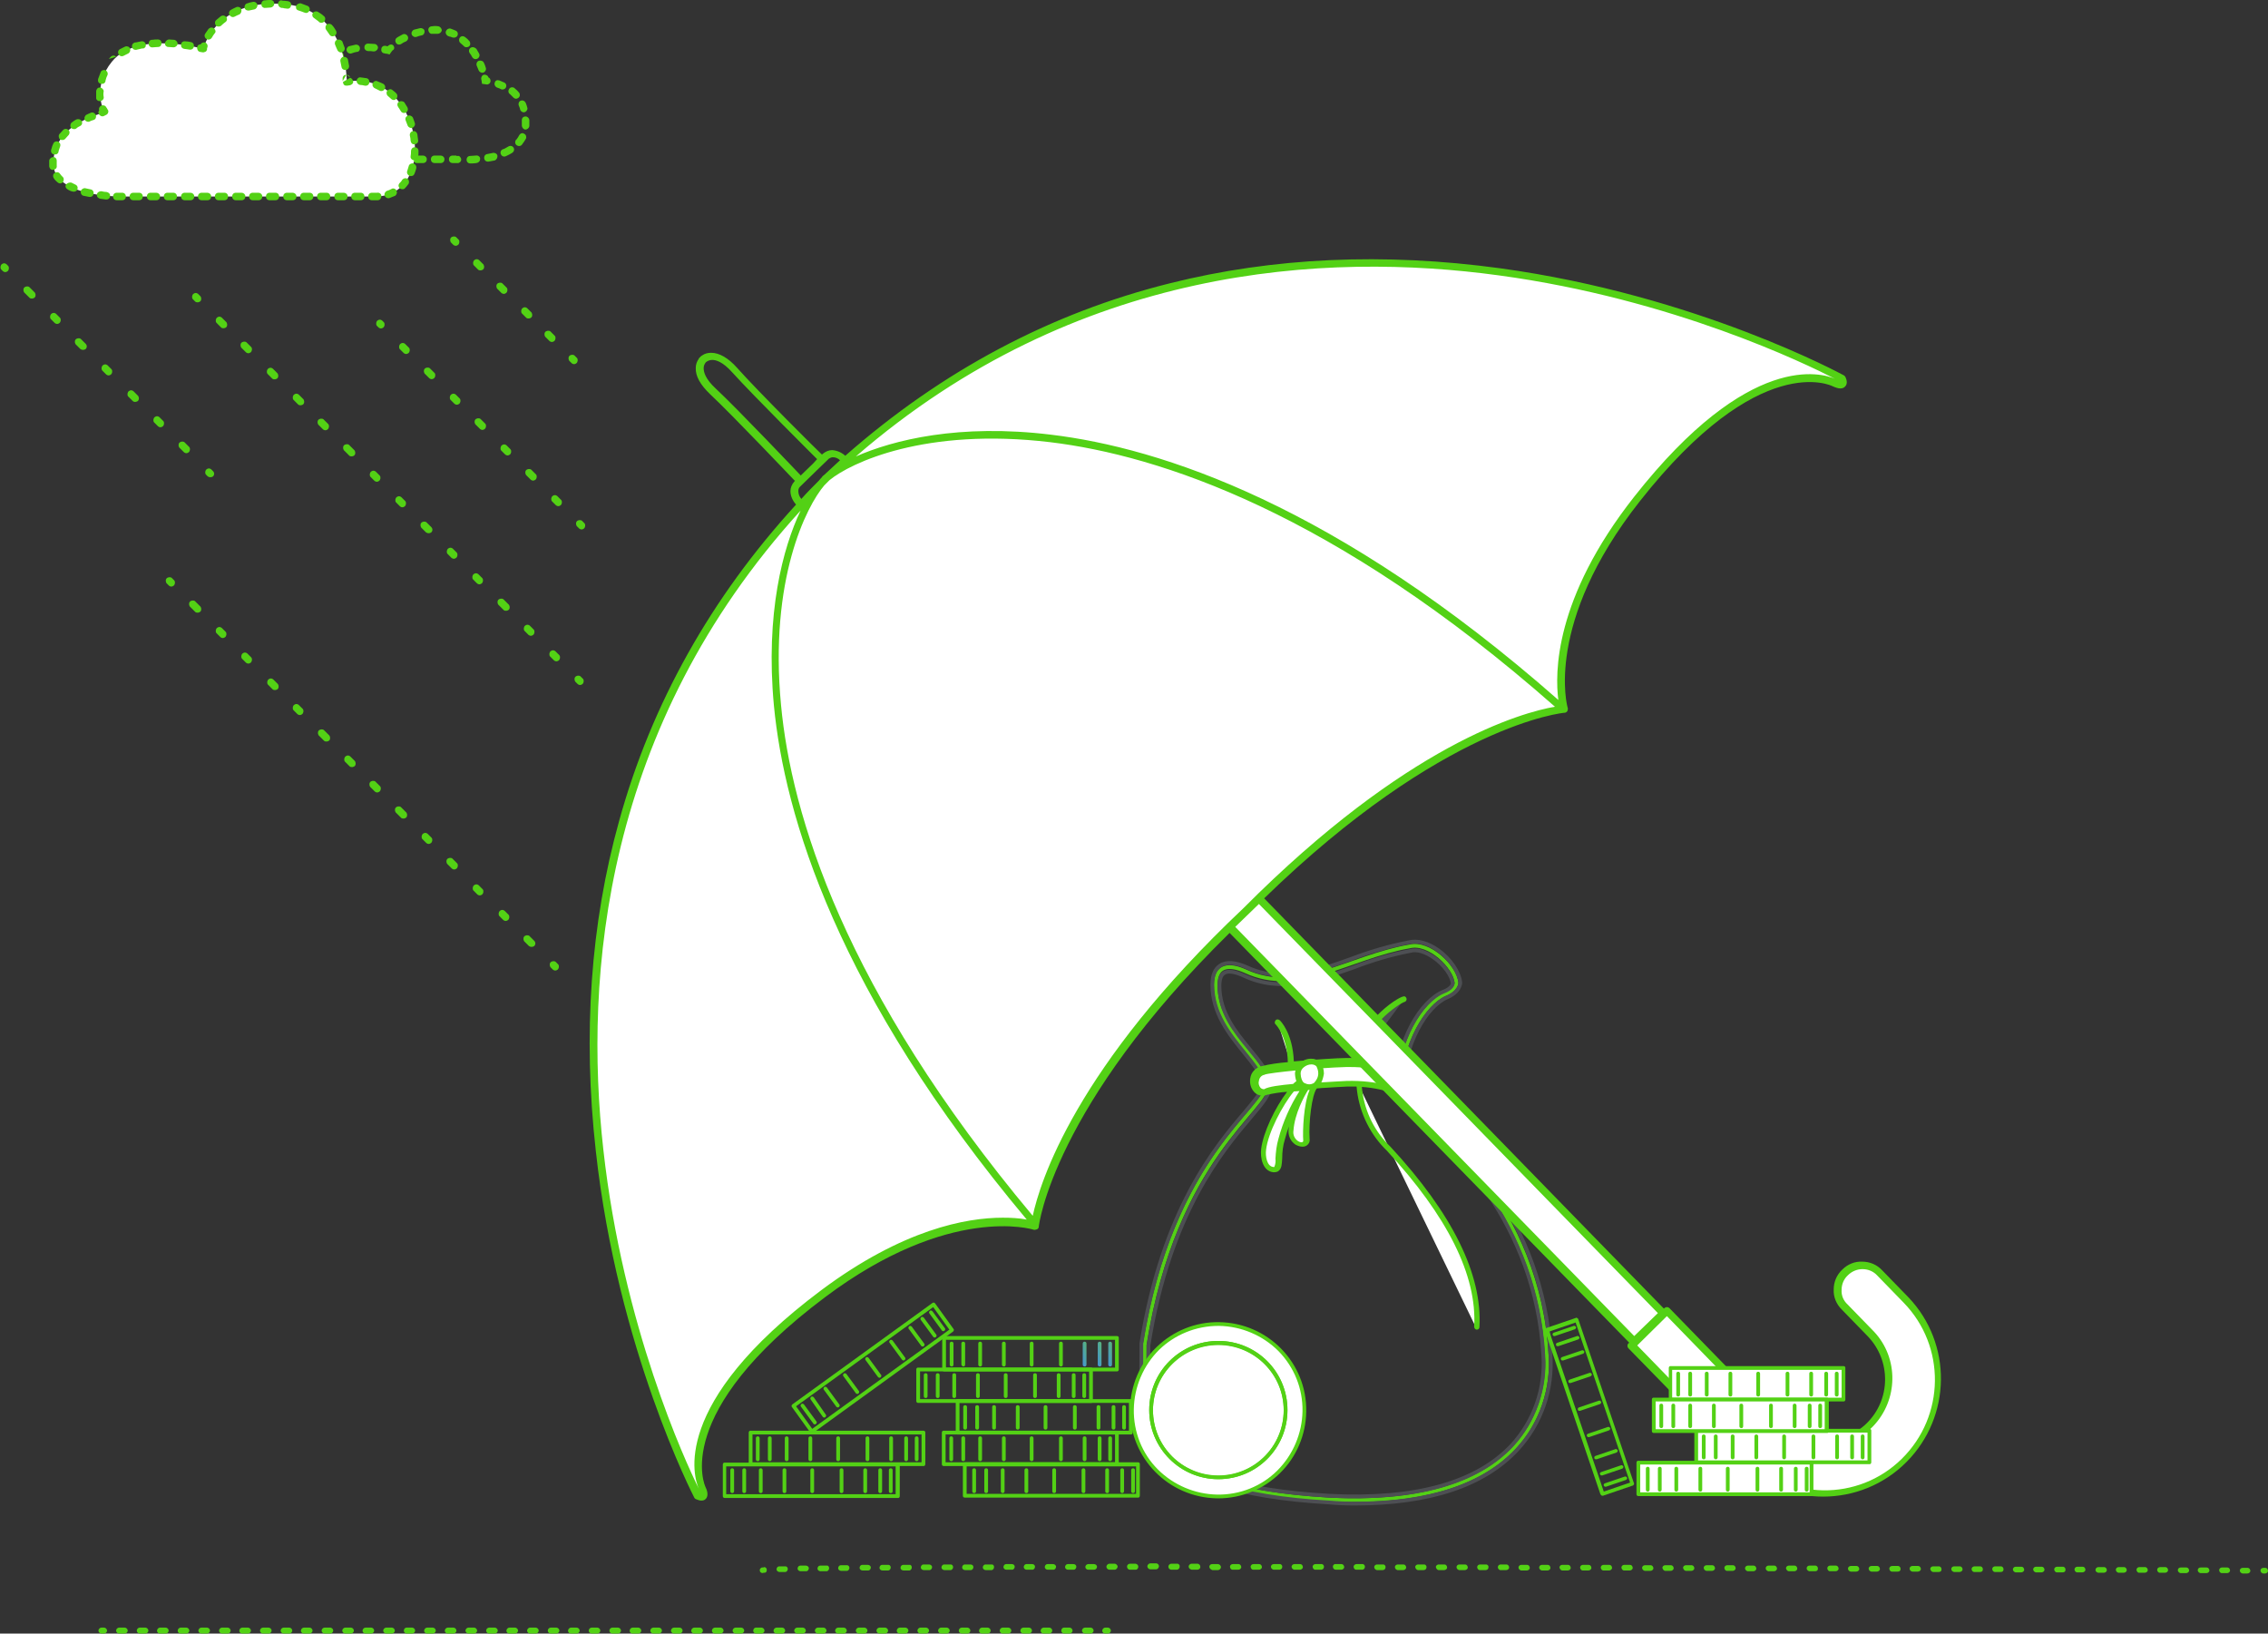 <?xml version="1.0" encoding="UTF-8"?> <!-- Generator: Adobe Illustrator 24.0.2, SVG Export Plug-In . SVG Version: 6.00 Build 0) --> <svg xmlns="http://www.w3.org/2000/svg" xmlns:xlink="http://www.w3.org/1999/xlink" id="bez_regressa" x="0px" y="0px" viewBox="0 0 603.7 434.8" style="enable-background:new 0 0 603.7 434.8;" xml:space="preserve"><rect x="0" y="0" width="603.7" height="434.8" fill="#333333" stroke="none"/> <style type="text/css"> .st0{fill-rule:evenodd;clip-rule:evenodd;fill:#53D115;} .st1{fill:#FFFFFF;} .st2{fill:none;stroke:#53D115;stroke-miterlimit:10;} .st3{fill:none;stroke:#4D4F53;stroke-miterlimit:10;} .st4{fill:#4D4F53;} .st5{fill:#53D115;} .st6{fill:url(#SVGID_1_);} .st7{fill:url(#SVGID_2_);} .st8{fill:url(#SVGID_3_);} </style> <title>tool_bez_regressa_NRFactoring2_BW-RL</title> <path class="st0" d="M27,433.2h0.7c0.4,0,0.8,0.4,0.8,0.8c0,0.4-0.4,0.8-0.8,0.8H27c-0.4,0-0.8-0.4-0.8-0.8 C26.2,433.6,26.6,433.2,27,433.2L27,433.2z M31.7,433.2h1.5c0.4,0,0.8,0.4,0.8,0.8c0,0.4-0.4,0.8-0.8,0.8h-1.5 c-0.4,0-0.8-0.4-0.8-0.8C30.9,433.6,31.3,433.2,31.7,433.2L31.7,433.2z M37.2,433.2h1.5c0.4,0,0.8,0.4,0.8,0.8 c0,0.4-0.4,0.8-0.8,0.8h-1.5c-0.4,0-0.8-0.4-0.8-0.8C36.4,433.6,36.8,433.2,37.2,433.2z M42.6,433.2h1.5c0.4,0,0.8,0.4,0.8,0.8 c0,0.4-0.4,0.8-0.8,0.8h-1.5c-0.4,0-0.8-0.3-0.8-0.8c0,0,0,0,0,0C41.8,433.6,42.2,433.2,42.6,433.2z M48.1,433.2h1.5 c0.4,0,0.8,0.4,0.8,0.8c0,0.4-0.4,0.8-0.8,0.8h-1.5c-0.4,0-0.8-0.3-0.8-0.8c0,0,0,0,0,0C47.3,433.6,47.7,433.2,48.1,433.2z M53.6,433.2h1.5c0.4,0,0.8,0.4,0.8,0.8c0,0.4-0.4,0.8-0.8,0.8h-1.5c-0.4,0-0.8-0.4-0.8-0.8C52.8,433.6,53.2,433.2,53.6,433.2z M59.1,433.2h1.5c0.4,0,0.8,0.4,0.8,0.8c0,0.4-0.4,0.8-0.8,0.8h-1.5c-0.4,0-0.8-0.4-0.8-0.8C58.3,433.6,58.7,433.2,59.1,433.2z M64.5,433.2H66c0.4,0,0.8,0.4,0.8,0.8c0,0.4-0.4,0.8-0.8,0.8h-1.5c-0.4,0-0.8-0.3-0.8-0.8c0,0,0,0,0,0 C63.7,433.6,64.1,433.2,64.5,433.2z M70,433.2h1.5c0.4,0,0.8,0.4,0.8,0.8c0,0.4-0.4,0.8-0.8,0.8H70c-0.4,0-0.8-0.4-0.8-0.8 C69.2,433.6,69.6,433.2,70,433.2L70,433.2z M75.5,433.2H77c0.4,0,0.8,0.4,0.8,0.8c0,0.4-0.4,0.8-0.8,0.8h-1.5 c-0.4,0-0.8-0.4-0.8-0.8C74.7,433.6,75.1,433.2,75.5,433.2L75.5,433.2z M80.9,433.2h1.5c0.4,0,0.8,0.4,0.8,0.8 c0,0.4-0.4,0.8-0.8,0.8h-1.5c-0.4,0-0.8-0.3-0.8-0.8c0,0,0,0,0,0C80.1,433.6,80.5,433.2,80.9,433.2z M86.4,433.2h1.5 c0.4,0,0.8,0.4,0.8,0.8c0,0.4-0.4,0.8-0.8,0.8h-1.5c-0.4,0-0.8-0.4-0.8-0.8C85.6,433.6,86,433.2,86.4,433.2z M91.9,433.2h1.5 c0.4,0,0.8,0.4,0.8,0.8c0,0.4-0.4,0.8-0.8,0.8h-1.5c-0.4,0-0.8-0.4-0.8-0.8C91.1,433.6,91.5,433.2,91.9,433.2L91.9,433.2z M97.3,433.2h1.5c0.4,0,0.8,0.4,0.8,0.8c0,0.4-0.4,0.8-0.8,0.8h-1.5c-0.4,0-0.8-0.3-0.8-0.8c0,0,0,0,0,0 C96.5,433.6,96.9,433.2,97.3,433.2L97.3,433.2z M102.8,433.2h1.5c0.4,0,0.8,0.4,0.8,0.8c0,0.4-0.4,0.8-0.8,0.8h-1.5 c-0.4,0-0.8-0.4-0.8-0.8C102,433.6,102.4,433.2,102.8,433.2z M108.2,433.2h1.5c0.4,0,0.8,0.4,0.8,0.8c0,0.4-0.4,0.8-0.8,0.8h-1.4 c-0.4,0-0.8-0.3-0.8-0.8c0,0,0,0,0,0C107.5,433.6,107.8,433.2,108.2,433.2L108.2,433.2z M113.7,433.2h1.5c0.4,0,0.8,0.4,0.8,0.8 c0,0.4-0.4,0.8-0.8,0.8h-1.5c-0.4,0-0.8-0.3-0.8-0.8c0,0,0,0,0,0C112.9,433.6,113.3,433.2,113.7,433.2L113.7,433.2z M119.2,433.2 h1.5c0.4,0,0.8,0.4,0.8,0.8c0,0.4-0.4,0.8-0.8,0.8h-1.5c-0.4,0-0.8-0.3-0.8-0.8c0,0,0,0,0,0C118.4,433.6,118.8,433.2,119.2,433.2 L119.2,433.2z M124.7,433.2h1.5c0.4,0,0.8,0.4,0.8,0.8c0,0.4-0.4,0.8-0.8,0.8h-1.5c-0.4,0-0.8-0.4-0.8-0.8 C123.9,433.6,124.3,433.2,124.7,433.2z M130.2,433.2h1.5c0.4,0,0.8,0.4,0.8,0.8c0,0.4-0.4,0.8-0.8,0.8h-1.5c-0.4,0-0.8-0.4-0.8-0.8 C129.4,433.6,129.8,433.2,130.2,433.2z M135.6,433.2h1.5c0.4,0,0.8,0.4,0.8,0.8c0,0.4-0.4,0.8-0.8,0.8h-1.5c-0.4,0-0.8-0.3-0.8-0.8 c0,0,0,0,0,0C134.8,433.6,135.2,433.2,135.6,433.2L135.6,433.2z M141.1,433.2h1.5c0.4,0,0.8,0.4,0.8,0.8c0,0.4-0.4,0.8-0.8,0.8h-1.5 c-0.4,0-0.8-0.4-0.8-0.8C140.3,433.6,140.7,433.2,141.1,433.2L141.1,433.2z M146.6,433.2h1.5c0.4,0,0.8,0.4,0.8,0.8 c0,0.4-0.4,0.8-0.8,0.8h-1.5c-0.4,0-0.8-0.4-0.8-0.8C145.8,433.6,146.2,433.2,146.6,433.2z M152,433.2h1.5c0.4,0,0.8,0.4,0.8,0.8 c0,0.4-0.4,0.8-0.8,0.8H152c-0.4,0-0.8-0.3-0.8-0.8c0,0,0,0,0,0C151.2,433.6,151.6,433.2,152,433.2L152,433.2z M157.5,433.2h1.5 c0.4,0,0.8,0.4,0.8,0.8c0,0.4-0.4,0.8-0.8,0.8h-1.5c-0.4,0-0.8-0.4-0.8-0.8C156.7,433.6,157.1,433.2,157.5,433.2L157.5,433.2 L157.5,433.2z M163,433.2h1.5c0.4,0,0.8,0.4,0.8,0.8c0,0.4-0.4,0.8-0.8,0.8H163c-0.4,0-0.8-0.4-0.8-0.8 C162.2,433.6,162.6,433.2,163,433.2L163,433.2L163,433.2z M168.4,433.2h1.5c0.4,0,0.8,0.4,0.8,0.8c0,0.4-0.4,0.8-0.8,0.8h-1.5 c-0.4,0-0.8-0.3-0.8-0.8c0,0,0,0,0,0C167.6,433.6,168,433.2,168.4,433.2L168.4,433.2z M173.9,433.2h1.5c0.4,0,0.8,0.4,0.8,0.8 c0,0.4-0.4,0.8-0.8,0.8h-1.5c-0.4,0-0.8-0.4-0.8-0.8C173.1,433.6,173.5,433.2,173.9,433.2L173.9,433.2z M179.4,433.2h1.5 c0.4,0,0.8,0.4,0.8,0.8c0,0.4-0.4,0.8-0.8,0.8h-1.5c-0.4,0-0.8-0.4-0.8-0.8C178.6,433.6,179,433.2,179.4,433.2L179.4,433.2z M184.8,433.2h1.5c0.4,0,0.8,0.4,0.8,0.8c0,0.4-0.4,0.8-0.8,0.8h-1.5c-0.4,0-0.8-0.3-0.8-0.8c0,0,0,0,0,0 C184,433.6,184.4,433.2,184.8,433.2L184.8,433.2z M190.3,433.2h1.5c0.4,0,0.8,0.4,0.8,0.8c0,0.4-0.4,0.8-0.8,0.8h-1.5 c-0.4,0-0.8-0.3-0.8-0.8c0,0,0,0,0,0C189.5,433.6,189.9,433.2,190.3,433.2L190.3,433.2z M195.8,433.2h1.5c0.4,0,0.8,0.4,0.8,0.8 c0,0.4-0.4,0.8-0.8,0.8h-1.5c-0.4,0-0.8-0.4-0.8-0.8C195,433.6,195.4,433.2,195.8,433.2z M201.2,433.2h1.5c0.4,0,0.8,0.4,0.8,0.8 c0,0.4-0.4,0.8-0.8,0.8h-1.4c-0.4,0-0.8-0.3-0.8-0.8c0,0,0,0,0,0C200.5,433.6,200.8,433.2,201.2,433.2L201.2,433.2z M206.7,433.2 h1.5c0.4,0,0.8,0.4,0.8,0.8c0,0.4-0.4,0.8-0.8,0.8h-1.5c-0.4,0-0.8-0.3-0.8-0.8c0,0,0,0,0,0C205.9,433.6,206.3,433.2,206.7,433.2 L206.7,433.2z M212.2,433.2h1.5c0.4,0,0.8,0.4,0.8,0.8c0,0.4-0.4,0.8-0.8,0.8h-1.5c-0.4,0-0.8-0.4-0.8-0.8 C211.4,433.6,211.8,433.2,212.2,433.2z M217.7,433.2h1.5c0.4,0,0.8,0.4,0.8,0.8c0,0.4-0.4,0.8-0.8,0.8h-1.5c-0.4,0-0.8-0.4-0.8-0.8 C216.9,433.6,217.3,433.2,217.7,433.2L217.7,433.2z M223.1,433.2h1.5c0.4,0,0.8,0.4,0.8,0.8c0,0.4-0.4,0.8-0.8,0.8h-1.5 c-0.4,0-0.8-0.3-0.8-0.8c0,0,0,0,0,0C222.3,433.6,222.7,433.2,223.1,433.2L223.1,433.2z M228.6,433.2h1.5c0.4,0,0.8,0.4,0.8,0.8 c0,0.4-0.4,0.8-0.8,0.8h-1.5c-0.4,0-0.8-0.4-0.8-0.8C227.8,433.6,228.2,433.2,228.6,433.2z M234.1,433.2h1.5c0.4,0,0.8,0.4,0.8,0.8 c0,0.4-0.4,0.8-0.8,0.8h-1.5c-0.4,0-0.8-0.4-0.8-0.8C233.3,433.6,233.7,433.2,234.1,433.2z M239.5,433.2h1.5c0.4,0,0.8,0.4,0.8,0.8 c0,0.4-0.4,0.8-0.8,0.8h-1.5c-0.4,0-0.8-0.3-0.8-0.8c0,0,0,0,0,0C238.7,433.6,239.1,433.2,239.5,433.2L239.5,433.2z M245,433.2h1.5 c0.4,0,0.8,0.4,0.8,0.8c0,0.4-0.4,0.8-0.8,0.8H245c-0.4,0-0.8-0.4-0.8-0.8C244.2,433.6,244.6,433.2,245,433.2L245,433.2z M250.5,433.2h1.5c0.4,0,0.8,0.4,0.8,0.8c0,0.4-0.4,0.8-0.8,0.8h-1.5c-0.4,0-0.8-0.4-0.8-0.8C249.7,433.6,250.1,433.2,250.5,433.2 L250.5,433.2z M256,433.2h1.5c0.4,0,0.8,0.4,0.8,0.8c0,0.4-0.4,0.8-0.8,0.8H256c-0.4,0-0.8-0.4-0.8-0.8 C255.2,433.6,255.6,433.2,256,433.2L256,433.2L256,433.2z M261.4,433.2h1.5c0.4,0,0.8,0.4,0.8,0.8c0,0.4-0.4,0.8-0.8,0.8h-1.5 c-0.4,0-0.8-0.3-0.8-0.8c0,0,0,0,0,0C260.6,433.6,261,433.2,261.4,433.2L261.4,433.2z M266.9,433.2h1.5c0.4,0,0.8,0.4,0.8,0.8 c0,0.4-0.4,0.8-0.8,0.8h-1.5c-0.4,0-0.8-0.4-0.8-0.8C266.1,433.6,266.5,433.2,266.9,433.2z M272.4,433.2h1.5c0.4,0,0.8,0.4,0.8,0.8 c0,0.4-0.4,0.8-0.8,0.8h-1.5c-0.4,0-0.8-0.4-0.8-0.8C271.6,433.6,272,433.2,272.4,433.2z M277.8,433.2h1.5c0.4,0,0.8,0.4,0.8,0.8 c0,0.4-0.4,0.8-0.8,0.8h-1.5c-0.4,0-0.8-0.3-0.8-0.8c0,0,0,0,0,0C277,433.6,277.4,433.2,277.8,433.2L277.8,433.2z M283.2,433.2h1.5 c0.4,0,0.8,0.4,0.8,0.8c0,0.4-0.4,0.8-0.8,0.8h-1.4c-0.4,0-0.8-0.3-0.8-0.8c0,0,0,0,0,0C282.5,433.6,282.8,433.2,283.2,433.2 L283.2,433.2z M288.8,433.2h1.5c0.4,0,0.8,0.4,0.8,0.8c0,0.4-0.4,0.8-0.8,0.8h-1.5c-0.4,0-0.8-0.4-0.8-0.8 C288,433.6,288.4,433.2,288.8,433.2L288.8,433.2z M294.2,433.2h0.7c0.4,0,0.8,0.4,0.8,0.8c0,0.4-0.4,0.8-0.8,0.8h-0.7 c-0.4,0-0.8-0.3-0.8-0.8c0,0,0,0,0,0C293.4,433.6,293.8,433.2,294.2,433.2L294.2,433.2z"></path> <path class="st0" d="M308.5,416.9c0-0.4-0.3-0.8-0.8-0.8c0,0,0,0,0,0h-1.5c-0.4,0-0.8,0.4-0.8,0.8c0,0.4,0.4,0.8,0.8,0.8h1.5 C308.1,417.7,308.4,417.4,308.5,416.9z M311.7,417.8h1.5c0.4,0,0.8-0.3,0.8-0.8c0,0,0,0,0,0c0.1-0.4-0.2-0.7-0.5-0.8 c-0.1,0-0.1,0-0.2,0h-1.5c-0.4,0-0.8,0.3-0.8,0.8c0,0,0,0,0,0C311,417.4,311.3,417.7,311.7,417.8z M302.3,416.2h-1.5 c-0.4,0-0.8,0.3-0.8,0.7c0,0,0,0.1,0,0.1c0,0.4,0.3,0.8,0.8,0.8c0,0,0,0,0,0h1.5c0.4,0,0.7-0.4,0.7-0.8 C303,416.6,302.7,416.3,302.3,416.2L302.3,416.2z M317.2,417.8h1.5c0.4,0,0.8-0.3,0.8-0.7c0,0,0-0.1,0-0.1c0-0.4-0.3-0.8-0.8-0.8 c0,0,0,0,0,0h-1.5c-0.4,0-0.8,0.3-0.8,0.8c0,0,0,0,0,0C316.4,417.4,316.8,417.7,317.2,417.8z M296.8,416.2h-1.5 c-0.4,0-0.8,0.4-0.8,0.8c0,0.4,0.4,0.8,0.8,0.8h1.5c0.4-0.1,0.7-0.5,0.7-0.9C297.4,416.5,297.1,416.3,296.8,416.2z M322.7,417.9h1.5 c0.4,0,0.8-0.4,0.8-0.8c0-0.4-0.4-0.8-0.8-0.8h-1.5c-0.4,0-0.7,0.2-0.8,0.6c0,0,0,0.1,0,0.1C321.9,417.4,322.2,417.7,322.7,417.9z M291.2,416.3h-1.5c-0.4,0-0.8,0.3-0.8,0.8c0,0,0,0,0,0c0,0.4,0.4,0.7,0.8,0.7h1.5c0.4,0,0.8-0.3,0.8-0.8c0,0,0,0,0,0 C292,416.6,291.6,416.3,291.2,416.3z M328.1,417.8h1.5c0.4,0,0.8-0.3,0.8-0.7c0-0.4-0.3-0.8-0.7-0.8h-1.5c-0.4,0-0.7,0.2-0.8,0.6 c0,0,0,0.1,0,0.1C327.4,417.4,327.7,417.8,328.1,417.8z M333.6,417.8h1.5c0.4,0,0.8-0.3,0.8-0.7c0-0.4-0.3-0.8-0.7-0.8h-1.5 c-0.4,0-0.7,0.2-0.8,0.6c0,0,0,0.1,0,0.1C332.9,417.4,333.2,417.8,333.6,417.8z M285.7,416.3h-1.5c-0.4,0-0.7,0.4-0.7,0.8 c0,0.4,0.4,0.7,0.8,0.7h1.5c0.4,0,0.7-0.4,0.7-0.8C286.5,416.6,286.2,416.3,285.7,416.3C285.8,416.3,285.7,416.3,285.7,416.3z M339,417.8h1.5c0.4,0,0.7-0.2,0.8-0.6c0,0,0-0.1,0-0.1c0.1-0.4-0.2-0.7-0.5-0.8c-0.1,0-0.1,0-0.2,0h-1.5c-0.4,0-0.7,0.2-0.8,0.6 c0,0,0,0.1,0,0.1C338.3,417.4,338.6,417.7,339,417.8z M280.3,416.3h-1.5c-0.4,0-0.7,0.4-0.7,0.8c0,0.4,0.4,0.7,0.8,0.7h1.5 c0.4,0,0.7-0.4,0.7-0.8C281.1,416.6,280.7,416.3,280.3,416.3z M344.5,417.8h1.5c0.4,0,0.8-0.3,0.8-0.7c0-0.4-0.3-0.8-0.7-0.8h-1.5 c-0.4,0-0.7,0.2-0.8,0.6c0,0,0,0.1,0,0.1C343.8,417.4,344.1,417.7,344.5,417.8z M274.7,416.3h-1.5c-0.4,0-0.7,0.4-0.7,0.8 c0,0.4,0.4,0.7,0.8,0.7h1.5c0.4,0,0.7-0.4,0.7-0.8C275.5,416.6,275.2,416.3,274.7,416.3C274.8,416.3,274.7,416.3,274.7,416.3z M350.1,417.8h1.5c0.4,0,0.7-0.2,0.8-0.6c0,0,0-0.1,0-0.1c0.1-0.4-0.2-0.7-0.5-0.8c-0.1,0-0.1,0-0.2,0h-1.5c-0.4,0-0.7,0.2-0.8,0.6 c0,0,0,0.1,0,0.1C349.4,417.4,349.7,417.8,350.1,417.8z M355.5,417.8h1.5c0.4,0,0.8-0.3,0.8-0.7c0-0.4-0.3-0.8-0.7-0.8h-1.5 c-0.4-0.1-0.7,0.2-0.8,0.5c0,0.1,0,0.1,0,0.2C354.8,417.4,355,417.7,355.5,417.8C355.4,417.8,355.5,417.8,355.5,417.8z M269.3,416.3 h-1.5c-0.4,0-0.7,0.4-0.7,0.8c0,0.4,0.4,0.7,0.8,0.7h1.5c0.4,0,0.7-0.4,0.7-0.8C270.1,416.6,269.8,416.3,269.3,416.3 C269.4,416.3,269.3,416.3,269.3,416.3z M361,417.8h1.5c0.4,0,0.7-0.2,0.8-0.6c0,0,0-0.1,0-0.1c0.1-0.4-0.2-0.7-0.5-0.8 c-0.1,0-0.1,0-0.2,0h-1.5c-0.4,0-0.8,0.3-0.8,0.7C360.3,417.4,360.6,417.8,361,417.8L361,417.8z M263.8,416.4h-1.5 c-0.4,0-0.7,0.4-0.7,0.8c0,0.4,0.4,0.7,0.8,0.7h1.5c0.4,0,0.7-0.4,0.7-0.8c0-0.4-0.2-0.7-0.6-0.7 C263.9,416.4,263.9,416.4,263.8,416.4z M366.5,417.9h1.5c0.4,0,0.7-0.2,0.8-0.6c0,0,0-0.1,0-0.1c0.1-0.4-0.2-0.7-0.5-0.8 c-0.1,0-0.1,0-0.2,0h-1.5c-0.4,0-0.7,0.2-0.8,0.6c0,0,0,0.1,0,0.1C365.8,417.5,366.1,417.8,366.5,417.9z M372,417.9h1.5 c0.4,0,0.8-0.3,0.8-0.7c0-0.4-0.3-0.8-0.7-0.8h-1.5c-0.4,0-0.7,0.2-0.8,0.6c0,0,0,0.1,0,0.1C371.3,417.5,371.6,417.8,372,417.9z M258.3,416.4h-1.5c-0.4,0-0.7,0.4-0.7,0.8c0,0.4,0.4,0.7,0.8,0.7h1.5c0.4,0,0.7-0.4,0.7-0.8C259.1,416.7,258.8,416.4,258.3,416.4 C258.4,416.4,258.3,416.4,258.3,416.4z M377.4,417.9h1.5c0.4,0,0.7-0.2,0.8-0.6c0,0,0-0.1,0-0.1c0.1-0.4-0.2-0.7-0.5-0.8 c-0.1,0-0.1,0-0.2,0h-1.5c-0.4,0-0.7,0.2-0.8,0.6c0,0,0,0.1,0,0.1C376.8,417.5,377,417.8,377.4,417.9z M382.9,417.9h1.5 c0.4,0,0.8-0.3,0.8-0.7c0-0.4-0.3-0.8-0.7-0.8H383c-0.4,0-0.7,0.2-0.8,0.6c0,0,0,0.1,0,0.1C382.3,417.5,382.5,417.8,382.9,417.9z M252.9,416.4h-1.6c-0.4,0-0.7,0.4-0.7,0.8c0,0.4,0.4,0.7,0.8,0.7h1.6c0.4,0,0.7-0.4,0.7-0.8c0-0.4-0.3-0.7-0.6-0.7 C253,416.4,253,416.4,252.9,416.4z M388.4,417.9h1.5c0.4,0,0.8-0.3,0.8-0.7c0-0.4-0.3-0.8-0.7-0.8h-1.5c-0.4,0-0.7,0.2-0.8,0.6 c0,0,0,0.1,0,0.1C387.7,417.5,388,417.8,388.4,417.9z M393.9,417.9h1.5c0.4,0,0.7-0.2,0.8-0.6c0,0,0-0.1,0-0.1 c0.1-0.4-0.2-0.7-0.5-0.8c-0.1,0-0.1,0-0.2,0H394c-0.4,0-0.7,0.2-0.8,0.6c0,0,0,0.1,0,0.1C393.2,417.5,393.5,417.9,393.9,417.9z M247.3,416.4h-1.5c-0.4,0-0.7,0.4-0.7,0.8c0,0.4,0.4,0.7,0.8,0.7h1.5c0.4,0,0.7-0.4,0.7-0.8C248.1,416.7,247.7,416.4,247.3,416.4z M399.4,417.9h1.5c0.4,0,0.8-0.3,0.8-0.7c0-0.4-0.3-0.8-0.7-0.8h-1.5c-0.4,0-0.7,0.2-0.8,0.6c0,0,0,0.1,0,0.1 C398.7,417.5,399,417.9,399.4,417.9z M404.9,418h1.5c0.4,0,0.8-0.3,0.8-0.7c0-0.4-0.3-0.8-0.7-0.8H405c-0.4,0-0.7,0.2-0.8,0.6 c0,0,0,0.1,0,0.1C404.2,417.6,404.5,417.9,404.9,418z M241.9,416.5h-1.5c-0.4,0-0.7,0.4-0.7,0.8c0,0.4,0.4,0.7,0.8,0.7h1.5 c0.4,0,0.7-0.4,0.7-0.8C242.7,416.7,242.4,416.4,241.9,416.5z M410.4,418h1.5c0.4,0,0.8-0.3,0.8-0.7c0-0.4-0.3-0.8-0.7-0.8h-1.5 c-0.4,0-0.7,0.2-0.8,0.6c0,0,0,0.1,0,0.1C409.7,417.6,410,417.9,410.4,418z M415.8,418h1.5c0.4,0,0.8-0.3,0.8-0.7 c0-0.4-0.3-0.8-0.7-0.8h-1.5c-0.4,0-0.7,0.2-0.8,0.6c0,0,0,0.1,0,0.1C415.2,417.6,415.4,417.9,415.8,418z M236.3,416.5h-1.5 c-0.4,0-0.7,0.4-0.7,0.8c0,0.4,0.4,0.7,0.8,0.7h1.5c0.4,0,0.7-0.4,0.7-0.8c0-0.4-0.3-0.7-0.6-0.7 C236.4,416.5,236.4,416.5,236.3,416.5z M421.3,418h1.5c0.4,0,0.8-0.3,0.8-0.7c0-0.4-0.3-0.8-0.7-0.8h-1.5c-0.4,0-0.7,0.2-0.8,0.6 c0,0,0,0.1,0,0.1C420.6,417.6,420.9,418,421.3,418z M426.8,418h1.5c0.4,0,0.8-0.3,0.8-0.7c0-0.4-0.3-0.8-0.7-0.8h-1.5 c-0.4,0-0.7,0.2-0.8,0.6c0,0,0,0.1,0,0.1C426.1,417.6,426.4,418,426.8,418z M432.3,418h1.5c0.4,0,0.8-0.3,0.8-0.7 c0-0.4-0.3-0.8-0.7-0.8h-1.5c-0.4,0-0.7,0.2-0.8,0.6c0,0,0,0.1,0,0.1C431.6,417.6,431.9,418,432.3,418z M231,416.5h-1.5 c-0.4,0-0.7,0.4-0.7,0.8c0,0.4,0.4,0.7,0.8,0.7h1.5c0.4,0,0.7-0.4,0.7-0.8C231.8,416.8,231.4,416.5,231,416.5z M437.8,418.1h1.5 c0.4,0,0.8-0.3,0.8-0.7c0-0.4-0.3-0.8-0.7-0.8h-1.5c-0.4,0-0.7,0.2-0.8,0.6c0,0,0,0.1,0,0.1C437.1,417.7,437.4,418,437.8,418.1z M443.2,418.1h1.5c0.4,0,0.8-0.3,0.8-0.7c0-0.4-0.3-0.8-0.7-0.8h-1.5c-0.4,0-0.7,0.2-0.8,0.6c0,0,0,0.1,0,0.1 C442.6,417.7,442.8,418,443.2,418.1L443.2,418.1z M448.7,418.1h1.5c0.4,0,0.8-0.3,0.8-0.7c0-0.4-0.3-0.8-0.7-0.8h-1.5 c-0.4,0-0.7,0.2-0.8,0.6c0,0,0,0.1,0,0.1C448.1,417.7,448.3,418,448.7,418.1L448.7,418.1z M225.3,416.6h-1.5c-0.4,0-0.7,0.4-0.7,0.8 c0,0.4,0.4,0.7,0.8,0.7h1.5c0.4,0,0.7-0.4,0.7-0.8c0-0.4-0.3-0.7-0.6-0.7C225.4,416.6,225.4,416.6,225.3,416.6z M454.2,418.1h1.5 c0.4,0,0.8-0.3,0.8-0.7c0-0.4-0.3-0.8-0.7-0.8h-1.5c-0.4,0-0.7,0.2-0.8,0.6c0,0,0,0.1,0,0.1C453.5,417.7,453.8,418,454.2,418.1 L454.2,418.1z M459.7,418.1h1.5c0.4,0,0.8-0.3,0.8-0.7c0-0.4-0.3-0.8-0.7-0.8h-1.5c-0.4,0-0.7,0.2-0.8,0.6c0,0,0,0.1,0,0.1 C459,417.7,459.3,418.1,459.7,418.1L459.7,418.1z M465.2,418.2h1.5c0.4,0,0.8-0.3,0.8-0.7c0-0.4-0.3-0.8-0.7-0.8h-1.5 c-0.4,0-0.7,0.2-0.8,0.6c0,0,0,0.1,0,0.1C464.5,417.8,464.8,418.1,465.2,418.2L465.2,418.2z M219.9,416.7h-1.6 c-0.4,0-0.7,0.4-0.7,0.8c0,0.4,0.4,0.7,0.8,0.7h1.6c0.4,0,0.7-0.4,0.7-0.8C220.7,416.9,220.4,416.6,219.9,416.7L219.9,416.7z M470.7,418.2h1.5c0.4,0,0.8-0.3,0.8-0.7c0-0.4-0.3-0.8-0.7-0.8h-1.5c-0.4,0-0.7,0.2-0.8,0.6c0,0,0,0.1,0,0.1 C470,417.8,470.3,418.1,470.7,418.2L470.7,418.2z M476.1,418.2h1.5c0.4,0,0.8-0.3,0.8-0.7s-0.3-0.8-0.7-0.8h-1.5 c-0.4,0-0.7,0.2-0.8,0.6c0,0,0,0.1,0,0.1C475.5,417.8,475.7,418.1,476.1,418.2z M481.6,418.2h1.5c0.5,0,0.8-0.2,0.8-0.7 c0-0.4-0.2-0.7-0.6-0.8c0,0-0.1,0-0.1,0h-1.5c-0.4,0-0.7,0.2-0.8,0.6c0,0,0,0.1,0,0.1C480.9,417.8,481.2,418.1,481.6,418.2z M487.1,418.2h1.5c0.4,0,0.8-0.3,0.8-0.7s-0.3-0.8-0.7-0.8h-1.5c-0.4,0-0.7,0.2-0.8,0.6c0,0,0,0.1,0,0.1 C486.4,417.8,486.7,418.2,487.1,418.2z M214.5,416.7H213c-0.4,0-0.7,0.4-0.7,0.8c0,0.4,0.4,0.7,0.8,0.7h1.5c0.4,0,0.7-0.4,0.7-0.8 C215.3,417,214.9,416.7,214.5,416.7L214.5,416.7z M492.6,418.3h1.5c0.4,0,0.8-0.3,0.8-0.7s-0.3-0.8-0.7-0.8h-1.5 c-0.4,0-0.7,0.2-0.8,0.6c0,0,0,0.1,0,0.1C491.9,417.9,492.2,418.2,492.6,418.3L492.6,418.3z M498.1,418.3h1.5c0.4,0,0.8-0.3,0.8-0.7 s-0.3-0.8-0.7-0.8h-1.5c-0.4,0-0.7,0.2-0.8,0.6c0,0,0,0.1,0,0.1C497.4,417.9,497.7,418.2,498.1,418.3L498.1,418.3z M503.6,418.3h1.5 c0.5,0,0.8-0.2,0.8-0.7c0-0.4-0.2-0.7-0.6-0.8c0,0-0.1,0-0.1,0h-1.5c-0.4,0-0.7,0.2-0.8,0.6c0,0,0,0.1,0,0.1 C502.9,417.9,503.2,418.3,503.6,418.3L503.6,418.3z M509,418.3h1.5c0.4,0,0.8-0.3,0.8-0.7s-0.3-0.8-0.7-0.8h-1.5 c-0.4,0-0.7,0.2-0.8,0.6c0,0,0,0.1,0,0.1C508.3,417.9,508.6,418.2,509,418.3L509,418.3z M514.5,418.4h1.5c0.5,0,0.8-0.2,0.8-0.7 c0-0.4-0.2-0.7-0.6-0.8c0,0-0.1,0-0.1,0h-1.5c-0.4,0-0.7,0.2-0.8,0.6c0,0,0,0.1,0,0.1C513.9,418,514.1,418.3,514.5,418.4 L514.5,418.4z M520.1,418.4h1.5c0.4,0,0.8-0.3,0.8-0.7s-0.3-0.8-0.7-0.8h-1.5c-0.4,0-0.7,0.2-0.8,0.6c0,0,0,0.1,0,0.1 C519.4,418,519.7,418.3,520.1,418.4L520.1,418.4z M208.9,416.9h-1.5c-0.4,0-0.7,0.4-0.7,0.8c0,0.4,0.4,0.7,0.8,0.7h1.5 c0.4,0,0.7-0.4,0.7-0.8c0-0.4-0.3-0.7-0.6-0.7C209,416.9,209,416.9,208.9,416.9L208.9,416.9z M525.5,418.4h1.5 c0.5,0,0.8-0.2,0.8-0.7c0-0.4-0.2-0.7-0.6-0.8c0,0-0.1,0-0.1,0h-1.5c-0.4,0-0.8,0.3-0.8,0.7S525.1,418.4,525.5,418.4z M531,418.4 h1.5c0.5,0,0.8-0.2,0.8-0.7c0-0.4-0.2-0.7-0.6-0.8c0,0-0.1,0-0.1,0h-1.5c-0.4,0-0.7,0.2-0.8,0.6c0,0,0,0.1,0,0.1 C530.3,418,530.6,418.4,531,418.4L531,418.4z M536.5,418.5h1.5c0.4,0,0.8-0.3,0.8-0.7s-0.3-0.8-0.7-0.8h-1.5c-0.4,0-0.7,0.2-0.8,0.6 c0,0,0,0.1,0,0.1C535.8,418.1,536.1,418.4,536.5,418.5L536.5,418.5z M541.9,418.5h1.5c0.4,0,0.8-0.3,0.8-0.7s-0.3-0.8-0.7-0.8H542 c-0.4,0-0.7,0.2-0.8,0.6c0,0,0,0.1,0,0.1C541.2,418.1,541.5,418.4,541.9,418.5L541.9,418.5z M547.5,418.5h1.5c0.5,0,0.8-0.2,0.8-0.7 c0-0.4-0.2-0.7-0.6-0.8c0,0-0.1,0-0.1,0h-1.5c-0.4,0-0.7,0.2-0.8,0.6c0,0,0,0.1,0,0.1C546.8,418.1,547.1,418.5,547.5,418.5 L547.5,418.5z M552.9,418.5h1.4c0.4,0,0.8-0.3,0.8-0.7s-0.3-0.8-0.7-0.8H553c-0.4,0-0.7,0.2-0.8,0.6c0,0,0,0.1,0,0.1 C552.2,418.1,552.5,418.5,552.9,418.5L552.9,418.5z M558.5,418.6h1.5c0.4,0,0.8-0.3,0.8-0.7s-0.3-0.8-0.7-0.8l0,0h-1.5 c-0.4,0-0.7,0.2-0.8,0.6c0,0,0,0.1,0,0.1C557.7,418.2,558.1,418.5,558.5,418.6L558.5,418.6z M563.9,418.6h1.4c0.4,0,0.8-0.3,0.8-0.7 s-0.3-0.8-0.7-0.8l0,0H564c-0.4,0-0.7,0.2-0.8,0.6c0,0,0,0.1,0,0.1C563.2,418.2,563.5,418.5,563.9,418.6L563.9,418.6z M569.4,418.6 h1.5c0.4,0,0.8-0.3,0.8-0.7s-0.3-0.8-0.7-0.8l0,0h-1.5c-0.4,0-0.7,0.2-0.8,0.6c0,0,0,0.1,0,0.1C568.7,418.2,569,418.6,569.4,418.6 L569.4,418.6z M574.9,418.6h1.4c0.4,0,0.8-0.3,0.8-0.7s-0.3-0.8-0.7-0.8l0,0H575c-0.4,0-0.8,0.3-0.8,0.7S574.5,418.6,574.9,418.6z M580.4,418.7h1.5c0.4,0,0.8-0.3,0.8-0.7s-0.3-0.8-0.7-0.8h-1.5c-0.4,0-0.7,0.2-0.8,0.6c0,0,0,0.1,0,0.1 C579.7,418.3,580,418.6,580.4,418.7L580.4,418.7z M203.4,417.1c-0.1,0.1-0.3,0.1-0.4,0.1c-0.1,0-0.3,0-0.4,0.1 c-0.3,0.2-0.5,0.6-0.3,0.9c0,0,0,0.1,0,0.1c0.2,0.3,0.6,0.5,1,0.3h0.2c0.4,0,0.6-0.3,0.6-0.7c0,0,0-0.1,0-0.1 C204.1,417.4,203.8,417.1,203.4,417.1L203.4,417.1z M585.7,418.7h1.6c0.4,0,0.8-0.3,0.8-0.7s-0.3-0.8-0.7-0.8h-1.6 c-0.4,0-0.7,0.2-0.8,0.6c0,0,0,0.1,0,0.1C585,418.3,585.3,418.6,585.7,418.7L585.7,418.7z M591.4,418.7h1.4c0.4,0,0.8-0.3,0.8-0.7 s-0.3-0.8-0.7-0.8h-1.4c-0.4,0-0.7,0.2-0.8,0.6c0,0,0,0.1,0,0.1C590.7,418.3,591,418.7,591.4,418.7L591.4,418.7z M596.9,418.8h1.3 c0.4,0,0.8-0.3,0.8-0.7s-0.3-0.8-0.7-0.8l0,0H597c-0.4,0-0.7,0.2-0.8,0.6c0,0,0,0.1,0,0.1C596.2,418.4,596.5,418.7,596.9,418.8 L596.9,418.8z M602.4,418.8h0.5c0.4,0,0.8-0.3,0.8-0.7s-0.3-0.8-0.7-0.8l0,0h-0.5c-0.4,0-0.7,0.2-0.8,0.6c0,0,0,0.1,0,0.1 C601.7,418.4,602,418.7,602.4,418.8L602.4,418.8z"></path> <path class="st0" d="M114,8c0-0.6,0.4-1,1-1c0.6-0.1,1.1-0.1,1.7,0c0.5,0.1,0.9,0.6,0.9,1.1C117.5,8.6,117,9,116.5,9h-1.4 C114.5,9.1,114.1,8.6,114,8z M112.3,9.4c-0.5,0.1-0.9,0.2-1.4,0.4c-0.5,0.2-1.1-0.1-1.3-0.6s0.1-1.1,0.6-1.3 c0.5-0.1,1.1-0.3,1.6-0.4c0.5-0.1,1.1,0.2,1.2,0.7C113.1,8.7,112.8,9.3,112.3,9.4z M119.9,7.6c0.3,0.1,0.5,0.2,0.8,0.3 c0.2,0.1,0.5,0.2,0.7,0.3c0.5,0.3,0.6,0.9,0.3,1.4c-0.2,0.3-0.7,0.5-1.1,0.4c-0.2,0-0.4-0.1-0.6-0.2c-0.2,0-0.5-0.1-0.7-0.2 c-0.5-0.2-0.8-0.8-0.6-1.3c0,0,0,0,0,0C118.9,7.8,119.4,7.5,119.9,7.6L119.9,7.6z M108.1,11c-0.5,0.2-0.9,0.4-1.3,0.7 c-0.5,0.3-1.1,0.2-1.4-0.3c-0.3-0.5-0.2-1.1,0.3-1.4c0.4-0.3,0.9-0.5,1.4-0.8c0.5-0.3,1.1-0.1,1.4,0.4 C108.8,10.1,108.6,10.7,108.1,11L108.1,11z M123.7,9.8c0.4,0.3,0.8,0.6,1.1,1c0.4,0.3,0.5,1,0.2,1.4c-0.3,0.4-1,0.5-1.4,0.2 c-0.1-0.1-0.1-0.1-0.2-0.2c-0.3-0.3-0.6-0.5-0.9-0.8c-0.4-0.4-0.4-1-0.1-1.4C122.7,9.6,123.2,9.5,123.7,9.8 C123.6,9.8,123.7,9.8,123.7,9.8L123.7,9.8z M98,11.6c0.6,0,1.2,0.1,1.7,0.1s1,0.6,0.9,1.1c-0.1,0.5-0.6,0.9-1.1,0.9 c-0.5-0.1-1-0.1-1.5-0.1c-0.5,0-1-0.4-1-0.9c0,0,0-0.1,0-0.1C97,12,97.4,11.6,98,11.6L98,11.6z M104.5,13.4 c-0.1,0.2-0.3,0.3-0.4,0.5l-0.4,0.6l-0.7-0.2h-0.1c-0.2,0-0.3,0-0.5-0.1c-0.6,0-1-0.5-0.9-1.1c0-0.6,0.5-1,1.1-0.9 c0.1,0,0.2,0,0.4,0.1h0.2l0.1-0.1c0.4-0.4,1-0.5,1.4-0.1C105,12.5,105.1,13.1,104.5,13.4z M95,13.8c-0.5,0.1-0.9,0.2-1.4,0.4 c-0.5,0.2-1.1-0.1-1.3-0.6c-0.2-0.5,0.1-1.1,0.6-1.3c0.6-0.1,1.1-0.3,1.7-0.4c0.5-0.1,1.1,0.2,1.2,0.8c0,0,0,0,0,0 c0.1,0.5-0.2,1-0.6,1.1C95.1,13.8,95.1,13.8,95,13.8z M126.8,13c0.2,0.4,0.5,0.8,0.7,1.2c0.3,0.5,0.1,1.1-0.4,1.4 c-0.5,0.3-1.1,0.1-1.4-0.4l0,0c-0.2-0.4-0.4-0.7-0.7-1.1c-0.3-0.5-0.2-1.1,0.3-1.4c0,0,0,0,0,0C125.8,12.4,126.4,12.6,126.8,13z M91,15.6c-0.1,0.2-0.3,0.3-0.5,0.5l-0.4,0.4c-0.4,0.3-1.1,0.2-1.4-0.2c-0.3-0.4-0.3-0.8,0-1.2l0.5-0.5c0.2-0.2,0.5-0.4,0.7-0.6 c0.5-0.3,1-0.2,1.4,0.2C91.6,14.7,91.5,15.3,91,15.6C91,15.6,91,15.6,91,15.6z M128.8,16.7c0.2,0.4,0.4,0.9,0.5,1.3 c0.2,0.5-0.1,1.1-0.6,1.3c-0.5,0.2-1.1-0.1-1.3-0.6l0,0c-0.2-0.4-0.3-0.8-0.5-1.2c-0.2-0.5,0-1.1,0.5-1.3 C127.9,16,128.6,16.2,128.8,16.7C128.8,16.7,128.8,16.7,128.8,16.7z M88.5,18.3c-0.2,0.4-0.4,0.7-0.6,1.1c-0.4,0.4-1,0.4-1.4,0 c-0.2-0.2-0.4-0.6-0.3-0.9c0.2-0.4,0.4-0.8,0.7-1.2c0.3-0.5,0.9-0.6,1.4-0.3c0,0,0,0,0,0c0.4,0.2,0.6,0.7,0.4,1.1 C88.6,18.2,88.6,18.2,88.5,18.3z M130,20.6L130,20.6c0.5,0.2,0.7,0.8,0.5,1.3c-0.1,0.3-0.4,0.5-0.8,0.6c-0.2,0-0.5-0.1-0.7-0.1 l-0.7-0.1l-0.1-0.7l0,0v-0.1c0-0.1-0.1-0.2-0.1-0.4c-0.1-0.5,0.2-1.1,0.7-1.2C129.3,19.8,129.9,20.1,130,20.6z M87.2,21.8L86.9,23 c-0.1,0.6-0.6,0.9-1.2,0.8c-0.6-0.1-0.9-0.6-0.8-1.2c0.1-0.5,0.2-0.9,0.3-1.4c0.1-0.5,0.7-0.8,1.2-0.7C87,20.6,87.3,21.2,87.2,21.8 C87.2,21.8,87.2,21.8,87.2,21.8z M132.9,21.4c0.5,0.2,0.9,0.4,1.4,0.6c0.5,0.3,0.6,0.9,0.3,1.4c-0.2,0.3-0.7,0.5-1.1,0.4 c-0.4-0.2-0.8-0.4-1.2-0.5c-0.5-0.2-0.8-0.8-0.6-1.3c0,0,0,0,0,0c0.1-0.5,0.6-0.8,1.1-0.6C132.8,21.4,132.9,21.4,132.9,21.4z M137.1,23.6c0.4,0.3,0.8,0.7,1.1,1.1c0.3,0.5,0.2,1.1-0.3,1.4c-0.4,0.3-0.9,0.2-1.2-0.1l-0.9-0.9c-0.5-0.3-0.6-0.9-0.3-1.4 c0.3-0.5,0.9-0.6,1.4-0.3C137,23.5,137,23.5,137.1,23.6L137.1,23.6z M83.8,25.8c-0.1,0.5,0.2,1,0.7,1.1c0.1,0,0.1,0,0.2,0h0.7 l1.3,0.2l-0.1-1.3l0,0v-0.5c0-0.5-0.4-1-0.9-1c0,0-0.1,0-0.1,0c-0.4,0-0.7,0.3-0.9,0.6C84.2,24.9,83.8,25.3,83.8,25.8L83.8,25.8z M81.7,27.3c-0.5,0.1-1,0.3-1.4,0.6c-0.5,0.3-1.1,0.1-1.4-0.4c-0.3-0.5-0.1-1.1,0.4-1.4c0.6-0.3,1.2-0.6,1.8-0.8 c0.5-0.1,1,0.2,1.2,0.7C82.5,26.5,82.2,27.1,81.7,27.3C81.7,27.3,81.7,27.3,81.7,27.3z M139.9,27.3c0.2,0.5,0.4,1,0.5,1.5 c0,0.6-0.4,1-0.9,1.1c-0.4,0-0.8-0.2-1-0.6c-0.1-0.4-0.2-0.8-0.4-1.2c-0.2-0.5,0-1.1,0.5-1.3C139.1,26.6,139.6,26.8,139.9,27.3z M78.2,29.7c-0.2,0.4-0.4,0.9-0.6,1.4c-0.2,0.5-0.8,0.8-1.3,0.6c-0.5-0.2-0.8-0.8-0.6-1.3l0,0c0.2-0.6,0.5-1.2,0.8-1.7 c0.3-0.4,0.9-0.6,1.4-0.3C78.3,28.7,78.5,29.4,78.2,29.7z M140.9,31.9v1.7c-0.1,0.5-0.6,0.9-1.1,0.9c-0.5-0.1-0.9-0.6-0.9-1.1V32 c0-0.6,0.4-1,1-1C140.4,31,140.8,31.4,140.9,31.9z M77,34.2v1.4c0.1,0.5-0.3,1-0.9,1.1c0,0,0,0,0,0c-0.5,0.1-1-0.2-1.1-0.7 c0-0.1,0-0.1,0-0.2v-1.7c0-0.5,0.4-0.9,0.9-0.9c0,0,0,0,0.1,0C76.5,33.2,77,33.7,77,34.2z M140,36.9c-0.3,0.5-0.6,1-1,1.5 c-0.3,0.5-0.9,0.6-1.4,0.3c-0.5-0.3-0.6-0.9-0.3-1.4c0-0.1,0.1-0.1,0.2-0.2c0.3-0.4,0.5-0.7,0.7-1.1c0.2-0.4,0.7-0.7,1.1-0.5 c0.1,0,0.1,0,0.2,0.1C140,35.8,140.2,36.4,140,36.9z M77.5,37.8c0.2,0.3,0.4,0.6,0.7,0.9c0.4,0.3,0.5,1,0.2,1.4s-1,0.5-1.4,0.2 c-0.1-0.1-0.1-0.1-0.2-0.2c-0.3-0.4-0.6-0.9-0.9-1.3c-0.2-0.5-0.1-1.1,0.4-1.4C76.8,37.2,77.4,37.3,77.5,37.8z M136.3,40.7 c-0.5,0.3-1,0.6-1.5,0.8c-0.5,0.3-1.1,0.2-1.4-0.3c-0.3-0.5-0.2-1.1,0.3-1.4c0.1-0.1,0.2-0.1,0.3-0.1c0.5-0.2,0.9-0.5,1.3-0.7 c0.5-0.3,1.1-0.2,1.4,0.3c0,0,0,0,0,0C137,39.8,136.8,40.4,136.3,40.7C136.3,40.7,136.3,40.7,136.3,40.7z M80.3,40 c0.3,0.2,0.7,0.4,1.1,0.5c0.5,0.2,0.8,0.8,0.6,1.3c-0.2,0.5-0.8,0.8-1.3,0.6c-0.4-0.2-0.9-0.4-1.3-0.6c-0.5-0.2-0.7-0.8-0.5-1.3 C79.2,40,79.8,39.8,80.3,40z M131.7,42.7l-1.6,0.3c-0.6,0.1-1.1-0.2-1.2-0.8s0.2-1.1,0.8-1.2l1.5-0.3c0.5-0.1,1.1,0.2,1.2,0.7 C132.5,41.9,132.2,42.5,131.7,42.7L131.7,42.7z M83.7,41.1c0.4,0.1,0.9,0.2,1.3,0.2c0.6,0.1,1,0.5,0.9,1.1s-0.5,1-1.1,0.9 c-0.4-0.1-0.9-0.1-1.4-0.2c-0.5-0.1-0.9-0.7-0.8-1.2C82.7,41.4,83.2,41,83.7,41.1L83.7,41.1z M126.8,43.4c-0.5,0.1-1.1,0.1-1.6,0.1 c-0.6,0-1-0.4-1-1s0.4-1,1-1c0.5,0,1-0.1,1.5-0.1c0.5-0.1,1,0.2,1.1,0.7c0,0.1,0,0.1,0,0.2C127.8,42.9,127.4,43.3,126.8,43.4 L126.8,43.4z M121.3,41.4L121.3,41.4c0.1,0,0.2,0,0.2,0.1h0.6c0.5,0.2,0.8,0.8,0.6,1.3c-0.1,0.3-0.4,0.5-0.7,0.6h-1.5 c-0.6,0-1-0.4-1-1s0.4-1,1-1H121.3z M117.3,43.4h-1.6c-0.6,0-1-0.4-1-1s0.4-1,1-1h1.6c0.5,0,1,0.4,1,0.9c0,0,0,0.1,0,0.1 C118.3,43,117.9,43.4,117.3,43.4L117.3,43.4L117.3,43.4z M112.6,43.4H111c-0.6,0-1-0.4-1-1s0.4-1,1-1h1.6c0.5,0,1,0.4,1,0.9 c0,0,0,0.1,0,0.1C113.6,43,113.2,43.4,112.6,43.4L112.6,43.4z M107.9,43.4h-1.6c-0.6,0-1-0.4-1-1s0.4-1,1-1h1.6c0.5,0,1,0.4,1,0.9 c0,0,0,0.1,0,0.1C108.9,43,108.5,43.4,107.9,43.4C107.9,43.4,107.9,43.4,107.9,43.4L107.9,43.4z M103.2,43.4h-1.6c-0.6,0-1-0.4-1-1 s0.4-1,1-1h1.6c0.5,0,1,0.4,1,0.9c0,0,0,0.1,0,0.1C104.2,43,103.8,43.4,103.2,43.4C103.2,43.4,103.2,43.4,103.2,43.4L103.2,43.4z M98.5,43.4h-1.6c-0.6,0-1-0.4-1-1s0.4-1,1-1h1.6c0.5,0,1,0.4,1,0.9c0,0,0,0.1,0,0.1C99.5,42.9,99,43.4,98.5,43.4L98.5,43.4z M93.8,43.4h-1.6c-0.6,0-1-0.4-1-1s0.4-1,1-1h1.6c0.5,0,1,0.4,1,0.9c0,0,0,0.1,0,0.1C94.8,42.9,94.3,43.4,93.8,43.4L93.8,43.4z M89.1,43.4h-1.4c-0.6,0-1-0.4-1-1s0.4-1,1-1h1.4c0.5,0,1,0.4,1,0.9c0,0,0,0.1,0,0.1C90.1,42.9,89.6,43.4,89.1,43.4L89.1,43.4z"></path> <path class="st1" d="M99.9,52.3h-68c0,0-17.7,0.1-17.7-8.8c0-11.4,14.4-13.3,13.7-13.8s-3.2-7.1,1.9-13.3C36.6,8,54.1,13,54.1,13 S57.3-0.5,75.8,1.1c16.8,1.5,16.5,20.6,16.5,20.6C112.5,18.6,117,52.3,99.9,52.3z"></path> <path class="st0" d="M72.1,2c-0.5,0-0.9,0.1-1.4,0.1c-0.5,0.1-1-0.2-1.1-0.7c0-0.1,0-0.1,0-0.2c-0.1-0.5,0.2-1,0.7-1.1 c0.1,0,0.1,0,0.2,0C71,0,71.5,0,72,0c0.6,0,1,0.4,1,1C73,1.5,72.6,1.9,72.1,2z M74.9,0.1c0.3,0.1,0.5,0.1,0.8,0.1 c0.3,0,0.6,0.1,0.9,0.1c0.6,0.1,1,0.5,0.9,1.1s-0.5,1-1.1,0.9c-0.3,0-0.5-0.1-0.8-0.1c-0.2-0.1-0.5-0.1-0.7-0.1C74.4,2,74,1.5,74,1 C74,0.5,74.5,0,74.9,0.1z M67.7,2.5c-0.5,0.1-1,0.2-1.4,0.3c-0.5,0.1-1.1-0.2-1.2-0.7C65,1.6,65.3,1,65.8,0.9c0.5-0.2,1-0.3,1.5-0.4 c0.5-0.1,1.1,0.2,1.2,0.8c0,0,0,0,0,0C68.6,1.8,68.2,2.4,67.7,2.5z M80.1,0.9c0.5,0.2,1.1,0.4,1.6,0.6c0.5,0.1,0.9,0.7,0.7,1.2 c-0.1,0.5-0.7,0.9-1.2,0.7c-0.1,0-0.2-0.1-0.3-0.1C80.5,3.1,80,3,79.5,2.8c-0.5-0.1-0.8-0.5-0.7-1c0-0.1,0-0.1,0-0.2 C79,1.1,79.6,0.8,80.1,0.9z M63.8,3.8c-0.5,0.2-0.9,0.4-1.3,0.6C62,4.7,61.4,4.5,61.1,4c-0.3-0.5-0.1-1.1,0.4-1.4 c0.4-0.2,0.9-0.5,1.4-0.7c0.5-0.2,1.1,0,1.3,0.5C64.4,2.9,64.2,3.5,63.8,3.8z M84.7,3.2c0.5,0.3,1,0.6,1.4,1 c0.5,0.3,0.6,0.9,0.3,1.4S85.4,6.2,85,5.9c-0.1,0-0.1-0.1-0.2-0.2l-1.2-0.9c-0.5-0.3-0.6-0.9-0.3-1.4c0,0,0,0,0,0 C83.6,3,84.3,2.9,84.7,3.2z M60.1,5.8c-0.4,0.3-0.8,0.6-1.1,0.9c-0.3,0.4-1,0.5-1.4,0.2s-0.5-1-0.2-1.4c0.1-0.1,0.1-0.1,0.2-0.2 c0.4-0.3,0.8-0.7,1.2-1c0.5-0.3,1-0.2,1.4,0.2c0.3,0.3,0.3,0.9,0,1.2C60.2,5.7,60.1,5.8,60.1,5.8z M88.4,6.7c0.4,0.4,0.7,0.9,1,1.4 c0.3,0.5,0.2,1.1-0.3,1.4c-0.5,0.3-1.1,0.2-1.4-0.3c-0.3-0.4-0.6-0.9-0.9-1.3c-0.3-0.4-0.2-1.1,0.2-1.4C87.4,6.2,88.1,6.3,88.4,6.7z M57.2,8.8c-0.3,0.4-0.6,0.8-0.8,1.2c-0.3,0.5-0.9,0.7-1.4,0.4S54.3,9.5,54.6,9c0.3-0.4,0.6-0.9,0.9-1.3c0.4-0.4,0.9-0.5,1.4-0.2 C57.4,7.9,57.5,8.5,57.2,8.8z M91.1,11c0.2,0.6,0.4,1.1,0.6,1.6c0.2,0.5-0.1,1.1-0.6,1.3c-0.5,0.2-1.1-0.1-1.3-0.6 c-0.2-0.4-0.4-0.9-0.6-1.4c-0.2-0.5,0-1.1,0.5-1.3C90.2,10.4,90.8,10.6,91.1,11z M42.1,12.5c-0.5,0-0.9,0.1-1.4,0.1 c-0.5,0.1-1-0.2-1.1-0.7c0-0.1,0-0.1,0-0.2c-0.1-0.5,0.2-1,0.7-1.1c0.1,0,0.1,0,0.2,0c0.5-0.1,1-0.1,1.5-0.1c0.6,0,1,0.4,1,1 C43,12,42.7,12.5,42.1,12.5C42.1,12.5,42.1,12.5,42.1,12.5z M44.9,10.5c0.5,0,1,0.1,1.5,0.1c0.5,0.1,0.9,0.6,0.9,1.1 c-0.1,0.5-0.6,0.9-1.1,0.9c-0.5,0-0.9-0.1-1.4-0.1c-0.5,0-0.9-0.4-0.9-0.9c0,0,0,0,0-0.1C44,11,44.4,10.6,44.9,10.5z M37.8,12.9 l-1.3,0.3c-0.5,0.2-1.1,0-1.3-0.5s0-1.1,0.5-1.3c0.1-0.1,0.2-0.1,0.4-0.1l1.5-0.3c0.5-0.1,1.1,0.2,1.2,0.8c0,0,0,0,0,0 c0.1,0.5-0.1,0.9-0.6,1.1C38,12.9,37.9,12.9,37.8,12.9z M49.4,11c0.5,0,0.9,0.1,1.4,0.2c0.6,0.1,0.9,0.6,0.8,1.2 c-0.1,0.6-0.6,0.9-1.2,0.8C50,13.1,49.5,13.1,49,13c-0.5-0.1-0.9-0.5-0.8-1.1c0,0,0,0,0,0c0-0.6,0.5-1,1.1-0.9 C49.3,11,49.4,11,49.4,11z M52.5,12.6c-0.1,0.5,0.2,1.1,0.7,1.2c0.2,0,0.3,0.1,0.5,0.1h0.1c0.3,0.1,0.6,0,0.8-0.1 c0.3-0.1,0.4-0.3,0.5-0.6l0,0v-0.1c0-0.2,0-0.3,0.1-0.5c0.2-0.5-0.1-1.1-0.6-1.3c0,0,0,0,0,0c-0.5-0.1-1,0.1-1.2,0.5 C52.9,11.8,52.5,12.1,52.5,12.6C52.5,12.6,52.5,12.6,52.5,12.6z M34.2,14.2L33,14.8c-0.5,0.3-1.1,0.2-1.4-0.3s-0.2-1.1,0.3-1.4 c0.5-0.2,0.9-0.5,1.4-0.7c0.5-0.2,1.1,0,1.3,0.5C34.8,13.4,34.6,13.9,34.2,14.2z M29,15.7c0.1-0.2,0.3-0.4,0.5-0.6 c0.4-0.4,1-0.4,1.4,0 M92.6,15.8c0.1,0.5,0.2,1.1,0.3,1.6c0.1,0.6-0.2,1.1-0.8,1.2c-0.6,0.1-1.1-0.2-1.2-0.8c-0.1-0.4-0.2-1-0.3-1.5 c-0.1-0.5,0.3-1.1,0.8-1.2C91.9,15.1,92.4,15.3,92.6,15.8z M28.6,20c-0.2,0.4-0.4,0.9-0.5,1.4c0,0.6-0.5,1-1.1,0.9 c-0.6,0-1-0.5-0.9-1.1c0-0.1,0-0.2,0.1-0.4c0.2-0.5,0.4-1.1,0.6-1.6c0.2-0.5,0.8-0.7,1.3-0.5C28.6,19,28.8,19.5,28.6,20 C28.6,20,28.6,20,28.6,20z M91.2,21.6L91.2,21.6v-0.7c0-0.6,0.4-1,1-1 M91.3,21.8L91.3,21.8c0,0.3,0.1,0.6,0.3,0.8 c0.2,0.2,0.5,0.2,0.8,0.2c0.2,0,0.5-0.1,0.7-0.1c0.5-0.1,1-0.5,0.9-1.1c0,0,0,0,0,0c-0.1-0.4-0.4-0.8-0.8-0.9 M93.2,20.6 c-0.1-0.4-0.5-0.7-1-0.7L93.2,20.6z M96,20.6c0.5,0.1,1,0.1,1.5,0.2c0.6,0.1,0.9,0.6,0.8,1.2s-0.6,0.9-1.2,0.8 c-0.4-0.1-0.9-0.2-1.3-0.2c-0.5-0.1-0.9-0.6-0.9-1.1C95,21,95.4,20.5,96,20.6C96,20.6,96,20.6,96,20.6L96,20.6z M100.6,21.7 c0.5,0.2,1,0.4,1.4,0.6c0.5,0.3,0.7,0.9,0.4,1.4c-0.3,0.5-0.9,0.7-1.4,0.4l0,0l-1.2-0.6c-0.5-0.2-0.8-0.8-0.6-1.3c0,0,0,0,0,0 c0.2-0.5,0.7-0.8,1.2-0.6C100.4,21.6,100.5,21.7,100.6,21.7L100.6,21.7z M27.6,24.3c-0.1,0.5-0.1,1,0,1.5c0.1,0.5-0.3,1-0.8,1.1 c0,0-0.1,0-0.1,0c-0.5,0.1-1-0.2-1.1-0.7c0-0.1,0-0.1,0-0.2v-1.7c0-0.5,0.4-1,0.9-1c0,0,0.1,0,0.1,0C27.1,23.3,27.6,23.8,27.6,24.3 L27.6,24.3z M104.5,24c0.4,0.3,0.8,0.6,1.1,1c0.3,0.4,0.2,1.1-0.2,1.4c-0.4,0.3-0.8,0.3-1.2,0c-0.3-0.3-0.7-0.6-1-0.9 c-0.4-0.4-0.4-1-0.1-1.4C103.5,23.7,104.1,23.6,104.5,24L104.5,24z M107.6,27.2c0.3,0.4,0.5,0.9,0.8,1.3c0.3,0.5,0.2,1.1-0.3,1.4 c-0.5,0.3-1.1,0.2-1.4-0.3l0,0c-0.2-0.3-0.4-0.7-0.7-1.1c-0.3-0.4-0.3-0.9,0-1.3c0.1,0,0.1-0.1,0.2-0.1 C106.6,26.8,107.2,26.9,107.6,27.2L107.6,27.2z M27,28.1c0.5-0.2,1.1,0,1.3,0.5c0.1,0.1,0.2,0.2,0.2,0.3l0,0 c0.1,0.2,0.2,0.3,0.3,0.5c0.1,0.3,0,0.6-0.1,0.8l-0.3,0.3c-0.1,0-0.1,0.1-0.2,0.1c-0.2,0.1-0.4,0.2-0.6,0.3 c-0.5,0.2-1.1-0.1-1.3-0.6c0,0,0,0,0,0c-0.2-0.3-0.1-0.7,0.1-0.9C26.2,28.9,26.5,28.3,27,28.1C27,28.1,27,28.1,27,28.1z M25,31.9 c-0.4,0.1-0.9,0.3-1.3,0.5c-0.5,0.1-1.1-0.2-1.2-0.7c-0.1-0.4,0.1-0.8,0.4-1.1c0.4-0.2,0.8-0.4,1.3-0.6c0.5-0.2,1.1,0.1,1.3,0.6 c0,0,0,0,0,0C25.7,31.1,25.5,31.7,25,31.9z M109.9,31.3c0.2,0.4,0.3,0.9,0.5,1.4c0.2,0.5-0.1,1.1-0.6,1.3c-0.5,0.2-1.1-0.1-1.3-0.6 c-0.2-0.4-0.3-0.9-0.5-1.3c-0.2-0.4-0.1-1,0.4-1.2c0,0,0.1,0,0.1-0.1C109,30.6,109.6,30.8,109.9,31.3z M21.4,33.5 c-0.4,0.2-0.8,0.4-1.1,0.7c-0.4,0.3-1.1,0.2-1.4-0.2c-0.3-0.4-0.2-1.1,0.2-1.4c0.4-0.3,0.8-0.6,1.2-0.8c0.5-0.2,1.1-0.1,1.4,0.4 C22,32.6,21.9,33.2,21.4,33.5C21.4,33.5,21.4,33.5,21.4,33.5z M18.3,35.9c-0.3,0.3-0.6,0.7-0.9,1c-0.3,0.4-1,0.5-1.4,0.2 c-0.4-0.3-0.5-1-0.2-1.4c0.3-0.4,0.7-0.7,1-1.1c0.4-0.4,1-0.4,1.4,0C18.6,34.9,18.6,35.5,18.3,35.9z M111.1,35.8 c0.1,0.5,0.1,1,0.2,1.5c0.1,0.6-0.3,1-0.9,1.1c-0.6,0.1-1-0.3-1.1-0.9c0-0.5-0.1-0.9-0.2-1.4c-0.1-0.5,0.2-1.1,0.8-1.2c0,0,0,0,0,0 C110.5,34.8,111,35.2,111.1,35.8C111.1,35.8,111.1,35.8,111.1,35.8z M16,39c-0.1,0.4-0.3,0.8-0.4,1.2c0,0.6-0.5,1-1.1,0.9 c-0.6,0-1-0.5-0.9-1.1c0-0.1,0-0.2,0.1-0.4c0.1-0.5,0.3-1,0.5-1.4c0.2-0.5,0.8-0.7,1.3-0.5C16,38,16.2,38.5,16,39C16,39,16,39,16,39 z M111.4,40.3c0,0.5,0,1-0.1,1.5c0,0.5-0.4,0.9-1,0.9c0,0-0.1,0-0.1,0c-0.5-0.1-1-0.5-0.9-1.1c0,0,0,0,0,0c0.1-0.5,0.1-0.9,0.1-1.4 c0-0.5,0.4-1,0.9-1c0,0,0.1,0,0.1,0c0.6,0,1,0.4,1,1C111.4,40.2,111.4,40.3,111.4,40.3z M15.1,42.8v1.3c0.1,0.6-0.3,1-0.9,1.1 c-0.6,0.1-1-0.3-1.1-0.9v-1.6c0.1-0.5,0.6-0.9,1.1-0.9C14.7,41.8,15.1,42.2,15.1,42.8C15.1,42.8,15.1,42.8,15.1,42.8z M110.8,44.8 c-0.1,0.5-0.3,1-0.5,1.5c-0.2,0.5-0.8,0.7-1.3,0.5c-0.5-0.2-0.8-0.8-0.6-1.3c0,0,0,0,0,0c0.1-0.4,0.3-0.9,0.4-1.3 c0.1-0.5,0.7-0.8,1.2-0.7C110.6,43.7,110.9,44.2,110.8,44.8L110.8,44.8z M16,46.3c0.2,0.3,0.5,0.6,0.8,0.9c0.3,0.4,0.2,1.1-0.2,1.4 c-0.4,0.3-0.8,0.3-1.2,0c-0.4-0.3-0.8-0.7-1.1-1.2c-0.3-0.5-0.2-1.1,0.3-1.4c0,0,0,0,0,0C15.1,45.7,15.7,45.8,16,46.3 C16,46.3,16,46.3,16,46.3z M108.7,49c-0.3,0.4-0.6,0.8-1,1.2c-0.4,0.3-1.1,0.2-1.4-0.2c-0.3-0.4-0.3-0.8,0-1.2 c0.3-0.3,0.6-0.6,0.8-1c0.4-0.4,0.9-0.5,1.4-0.2C108.9,47.9,109,48.6,108.7,49z M19,48.6l1.2,0.6c0.5,0.3,0.6,0.9,0.3,1.4 c-0.2,0.3-0.7,0.5-1.1,0.4c-0.5-0.1-1-0.3-1.4-0.6c-0.4-0.2-0.7-0.7-0.5-1.1c0-0.1,0-0.1,0.1-0.2C17.9,48.7,18.5,48.5,19,48.6z M22.7,50.1l1.4,0.3c0.6,0.1,0.9,0.6,0.8,1.2s-0.6,0.9-1.2,0.8l0,0l-1.5-0.3c-0.5-0.1-0.8-0.7-0.7-1.2C21.6,50.4,22.2,50,22.7,50.1z M105.2,52.1l-1.5,0.6c-0.5,0.2-1.1-0.1-1.3-0.6s0.1-1.1,0.6-1.3c0.4-0.1,0.8-0.3,1.2-0.5c0.4-0.3,1-0.1,1.3,0.3c0,0,0,0,0,0.1 C105.8,51.2,105.6,51.8,105.2,52.1z M27,50.9c0.5,0.1,0.9,0.2,1.4,0.2c0.5,0.1,1,0.5,0.9,1.1c0,0,0,0,0,0c0,0.5-0.4,0.9-1,0.9 c0,0-0.1,0-0.1,0c-0.5-0.1-1-0.1-1.5-0.2c-0.5-0.1-1-0.5-0.9-1.1c0,0,0,0,0,0C25.8,51.3,26.3,50.9,27,50.9z M100.5,53.3H99 c-0.6,0-1-0.4-1-1s0.4-1,1-1h1.4c0.5-0.1,1,0.2,1.1,0.7c0,0.1,0,0.1,0,0.2C101.5,52.8,101.1,53.3,100.5,53.3z M31.1,51.3h1.4 c0.6,0,1,0.4,1,1s-0.4,1-1,1h-1.4c-0.6,0-1-0.4-1-1S30.5,51.3,31.1,51.3z M96,53.3h-1.5c-0.6,0-1-0.4-1-1s0.4-1,1-1H96 c0.6,0,1,0.4,1,1S96.6,53.3,96,53.3z M91.5,53.3H90c-0.6,0-1-0.4-1-1s0.4-1,1-1h1.5c0.5,0,1,0.4,1,0.9c0,0,0,0.1,0,0.1 C92.5,52.9,92.1,53.3,91.5,53.3z M86.9,53.3h-1.5c-0.6,0-1-0.4-1-1s0.4-1,1-1h1.5c0.6,0,1,0.4,1,1S87.5,53.3,86.9,53.3z M82.4,53.3 h-1.5c-0.6,0-1-0.4-1-1s0.4-1,1-1h1.5c0.6,0,1,0.4,1,1S83,53.3,82.4,53.3z M77.9,53.3h-1.5c-0.6,0-1-0.4-1-1s0.4-1,1-1h1.5 c0.5,0,1,0.4,1,0.9c0,0,0,0.1,0,0.1C78.9,52.9,78.5,53.3,77.9,53.3z M73.3,53.3h-1.5c-0.6,0-1-0.4-1-1s0.4-1,1-1h1.5 c0.6,0,1,0.4,1,1S73.9,53.3,73.3,53.3z M68.8,53.3h-1.5c-0.6,0-1-0.4-1-1s0.4-1,1-1h1.5c0.5,0,1,0.4,1,0.9c0,0,0,0.1,0,0.1 C69.8,52.9,69.4,53.3,68.8,53.3z M64.3,53.3h-1.5c-0.6,0-1-0.4-1-1s0.4-1,1-1h1.5c0.5,0,1,0.4,1,0.9c0,0,0,0.1,0,0.1 C65.3,52.9,64.9,53.3,64.3,53.3z M59.7,53.3h-1.5c-0.6,0-1-0.4-1-1s0.4-1,1-1h1.5c0.6,0,1,0.4,1,1S60.3,53.3,59.7,53.3z M55.2,53.3 h-1.5c-0.6,0-1-0.4-1-1s0.4-1,1-1h1.5c0.5,0,1,0.4,1,0.9c0,0,0,0.1,0,0.1C56.2,52.9,55.8,53.3,55.2,53.3z M50.7,53.3h-1.5 c-0.6,0-1-0.4-1-1s0.4-1,1-1h1.5c0.5,0,1,0.4,1,0.9c0,0,0,0.1,0,0.1C51.7,52.9,51.3,53.3,50.7,53.3z M46.1,53.3h-1.5 c-0.6,0-1-0.4-1-1s0.4-1,1-1h1.5c0.6,0,1,0.4,1,1S46.7,53.3,46.1,53.3z M41.6,53.3h-1.5c-0.6,0-1-0.4-1-1s0.4-1,1-1h1.5 c0.5,0,1,0.4,1,0.9c0,0,0,0.1,0,0.1C42.6,52.9,42.2,53.3,41.6,53.3z M37,53.3h-1.5c-0.6,0-1-0.4-1-1s0.4-1,1-1H37c0.6,0,1,0.4,1,1 S37.6,53.3,37,53.3z"></path> <path class="st0" d="M152.2,96.7l-0.5-0.5c-0.4-0.3-0.5-1-0.2-1.4c0.3-0.4,1-0.5,1.4-0.2c0.1,0.1,0.1,0.1,0.2,0.2l0.5,0.5 c0.3,0.4,0.2,1.1-0.2,1.4C153,97,152.6,97,152.2,96.7z M146.3,90.8l-1-1c-0.4-0.3-0.5-1-0.2-1.4c0.3-0.4,1-0.5,1.4-0.2 c0.1,0.1,0.1,0.1,0.2,0.2l1,1c0.3,0.4,0.2,1.1-0.2,1.4C147.1,91.1,146.7,91.1,146.3,90.8z M139.9,84.4l-1-1 c-0.3-0.4-0.2-1.1,0.2-1.4c0.4-0.3,0.8-0.3,1.2,0l1,1c0.4,0.3,0.5,1,0.2,1.4c-0.3,0.4-1,0.5-1.4,0.2C140,84.5,140,84.5,139.9,84.4z M133.5,78l-1-1c-0.4-0.3-0.5-1-0.2-1.4c0.3-0.4,1-0.5,1.4-0.2c0.1,0.1,0.1,0.1,0.2,0.2l1,1c0.3,0.4,0.2,1.1-0.2,1.4 C134.3,78.3,133.9,78.3,133.5,78z M127.1,71.6l-1-1c-0.3-0.4-0.2-1.1,0.2-1.4c0.4-0.3,0.8-0.3,1.2,0l1,1c0.4,0.3,0.5,1,0.2,1.4 c-0.3,0.4-1,0.5-1.4,0.2C127.2,71.7,127.2,71.7,127.1,71.6z M120.7,65.2l-0.5-0.5c-0.4-0.3-0.5-1-0.2-1.4c0.3-0.4,1-0.5,1.4-0.2 c0.1,0.1,0.1,0.1,0.2,0.2l0.5,0.5c0.3,0.4,0.2,1.1-0.2,1.4C121.5,65.5,121.1,65.5,120.7,65.2z"></path> <path class="st0" d="M154.2,140.7l-0.5-0.5c-0.4-0.3-0.5-1-0.2-1.4s1-0.5,1.4-0.2c0.1,0.1,0.1,0.1,0.2,0.2l0.5,0.5 c0.3,0.4,0.2,1.1-0.2,1.4C155,141,154.6,141,154.2,140.7z M148,134.5l-1.1-1.1c-0.3-0.4-0.2-1.1,0.2-1.4c0.4-0.3,0.8-0.3,1.2,0 l1.1,1.1c0.3,0.4,0.2,1.1-0.2,1.4C148.8,134.8,148.4,134.8,148,134.5z M141.3,127.7l-1.1-1.1c-0.4-0.3-0.5-1-0.2-1.4 c0.3-0.4,1-0.5,1.4-0.2c0.1,0.1,0.1,0.1,0.2,0.2l1.1,1.1c0.3,0.4,0.2,1.1-0.2,1.4C142.1,128,141.7,128,141.3,127.7L141.3,127.7z M134.5,121l-1.1-1.1c-0.3-0.4-0.2-1.1,0.2-1.4c0.4-0.3,0.8-0.3,1.2,0l1.1,1.1c0.3,0.4,0.2,1.1-0.2,1.4 C135.3,121.3,134.9,121.3,134.5,121z M127.8,114.2l-1.1-1.1c-0.4-0.3-0.5-1-0.2-1.4c0.3-0.4,1-0.5,1.4-0.2c0.1,0.1,0.1,0.1,0.2,0.2 l1.1,1.1c0.3,0.4,0.2,1.1-0.2,1.4C128.6,114.5,128.2,114.5,127.8,114.2z M121,107.5l-1.1-1.1c-0.3-0.4-0.2-1.1,0.2-1.4 c0.4-0.3,0.8-0.3,1.2,0l1.1,1.1c0.3,0.4,0.2,1.1-0.2,1.4C121.8,107.8,121.4,107.8,121,107.5z M114.3,100.7l-1.1-1.1 c-0.4-0.3-0.5-1-0.2-1.4c0.3-0.4,1-0.5,1.4-0.2c0.1,0.1,0.1,0.1,0.2,0.2l1.1,1.1c0.3,0.4,0.2,1.1-0.2,1.4 C115.1,101,114.7,101,114.3,100.7z M107.5,94l-1.1-1.1c-0.3-0.4-0.2-1.1,0.2-1.4c0.4-0.3,0.8-0.3,1.2,0l1.1,1.1 c0.3,0.4,0.2,1.1-0.2,1.4C108.3,94.3,107.9,94.3,107.5,94z M100.8,87.2l-0.5-0.5c-0.3-0.4-0.2-1.1,0.2-1.4c0.4-0.3,0.8-0.3,1.2,0 l0.5,0.5c0.3,0.4,0.2,1.1-0.2,1.4C101.6,87.5,101.2,87.5,100.8,87.2z"></path> <path class="st0" d="M153.8,182.1l-0.5-0.5c-0.4-0.3-0.5-1-0.2-1.4s1-0.5,1.4-0.2c0.1,0.1,0.1,0.1,0.2,0.2l0.5,0.5 c0.3,0.4,0.2,1.1-0.2,1.4C154.6,182.4,154.2,182.4,153.8,182.1z M147.5,175.8l-1.1-1.1c-0.3-0.4-0.2-1.1,0.2-1.4 c0.4-0.3,0.8-0.3,1.2,0l1.1,1.1c0.3,0.4,0.2,1.1-0.2,1.4C148.3,176.1,147.9,176.1,147.5,175.8z M140.7,169l-1.1-1.1 c-0.3-0.4-0.2-1.1,0.2-1.4c0.4-0.3,0.8-0.3,1.2,0l1.1,1.1c0.3,0.4,0.2,1.1-0.2,1.4C141.5,169.3,141.1,169.3,140.7,169L140.7,169z M133.9,162.2l-1.1-1.1c-0.4-0.3-0.5-1-0.2-1.4s1-0.5,1.4-0.2c0.1,0.1,0.1,0.1,0.2,0.2l1.1,1.1c0.4,0.3,0.5,1,0.2,1.4 s-1,0.5-1.4,0.2C134,162.3,134,162.3,133.9,162.2z M127,155.3l-1.1-1.1c-0.3-0.4-0.2-1.1,0.2-1.4c0.4-0.3,0.8-0.3,1.2,0l1.1,1.1 c0.3,0.4,0.2,1.1-0.2,1.4C127.8,155.6,127.4,155.6,127,155.3z M120.2,148.5l-1.1-1.1c-0.3-0.4-0.2-1.1,0.2-1.4 c0.4-0.3,0.8-0.3,1.2,0l1.1,1.1c0.3,0.4,0.2,1.1-0.2,1.4C121,148.8,120.6,148.8,120.2,148.5z M113.4,141.7l-1.1-1.1 c-0.4-0.3-0.5-1-0.2-1.4s1-0.5,1.4-0.2c0.1,0.1,0.1,0.1,0.2,0.2l1.1,1.1c0.4,0.4,0.4,1,0,1.4C114.4,142,113.8,142,113.4,141.7z M106.5,134.8l-1.1-1.1c-0.3-0.4-0.2-1.1,0.2-1.4c0.4-0.3,0.8-0.3,1.2,0l1.1,1.1c0.3,0.4,0.2,1.1-0.2,1.4 C107.3,135.1,106.9,135.1,106.5,134.8z M99.7,128l-1.1-1.1c-0.3-0.4-0.2-1.1,0.2-1.4c0.4-0.3,0.8-0.3,1.2,0l1.1,1.1 c0.3,0.4,0.2,1.1-0.2,1.4C100.5,128.3,100.1,128.3,99.7,128L99.7,128z M92.8,121.1l-1.1-1.1c-0.4-0.3-0.5-1-0.2-1.4 c0.3-0.4,1-0.5,1.4-0.2c0.1,0.1,0.1,0.1,0.2,0.2l1.1,1.1c0.4,0.3,0.5,1,0.2,1.4c-0.3,0.4-1,0.5-1.4,0.2 C92.9,121.2,92.9,121.2,92.8,121.1z M86,114.3l-1.1-1.1c-0.4-0.3-0.5-1-0.2-1.4s1-0.5,1.4-0.2c0.1,0.1,0.1,0.1,0.2,0.2l1.1,1.1 c0.3,0.4,0.2,1.1-0.2,1.4C86.8,114.6,86.4,114.6,86,114.3z M79.2,107.5l-1.1-1.1c-0.3-0.4-0.2-1.1,0.2-1.4c0.4-0.3,0.8-0.3,1.2,0 l1.1,1.1c0.4,0.3,0.5,1,0.2,1.4s-1,0.5-1.4,0.2C79.3,107.6,79.3,107.6,79.2,107.5z M72.3,100.6l-1.1-1.1c-0.3-0.4-0.2-1.1,0.2-1.4 c0.4-0.3,0.8-0.3,1.2,0l1.1,1.1c0.4,0.3,0.5,1,0.2,1.4s-1,0.5-1.4,0.2C72.4,100.7,72.4,100.7,72.3,100.6z M65.5,93.8l-1.1-1.1 c-0.4-0.3-0.5-1-0.2-1.4s1-0.5,1.4-0.2c0.1,0.1,0.1,0.1,0.2,0.2l1.1,1.1c0.3,0.4,0.2,1.1-0.2,1.4C66.3,94.1,65.9,94.1,65.5,93.8z M58.7,87l-1.1-1.1c-0.3-0.4-0.2-1.1,0.2-1.4c0.4-0.3,0.8-0.3,1.2,0l1.1,1.1c0.4,0.3,0.5,1,0.2,1.4s-1,0.5-1.4,0.2 C58.8,87.1,58.8,87.1,58.7,87L58.7,87z M51.8,80.1l-0.5-0.5c-0.3-0.4-0.2-1.1,0.2-1.4c0.4-0.3,0.8-0.3,1.2,0l0.5,0.5 c0.4,0.3,0.5,1,0.2,1.4s-1,0.5-1.4,0.2C51.9,80.2,51.9,80.2,51.8,80.1z"></path> <path class="st0" d="M55.3,126.8l-0.5-0.5c-0.3-0.4-0.2-1.1,0.2-1.4c0.4-0.3,0.8-0.3,1.2,0l0.5,0.5c0.4,0.4,0.4,1,0,1.4 C56.3,127.1,55.7,127.1,55.3,126.8z M49,120.4l-1.1-1.1c-0.4-0.3-0.5-1-0.2-1.4s1-0.5,1.4-0.2c0.1,0.1,0.1,0.1,0.2,0.2l1.1,1.1 c0.3,0.4,0.2,1.1-0.2,1.4C49.8,120.7,49.4,120.7,49,120.4z M42.1,113.5l-1.1-1.1c-0.3-0.4-0.2-1.1,0.2-1.4c0.4-0.3,0.8-0.3,1.2,0 l1.1,1.1c0.3,0.4,0.2,1.1-0.2,1.4C42.9,113.8,42.5,113.8,42.1,113.5z M35.2,106.6l-1.1-1.1c-0.3-0.4-0.2-1.1,0.2-1.4 c0.4-0.3,0.8-0.3,1.2,0l1.1,1.1c0.4,0.3,0.5,1,0.2,1.4s-1,0.5-1.4,0.2C35.3,106.7,35.3,106.7,35.2,106.6z M28.3,99.7l-1.1-1.1 c-0.3-0.4-0.2-1.1,0.2-1.4c0.4-0.3,0.8-0.3,1.2,0l1.1,1.1c0.3,0.4,0.2,1.1-0.2,1.4C29.1,100,28.7,100,28.3,99.7z M21.4,92.9 l-1.1-1.1c-0.4-0.3-0.5-1-0.2-1.4s1-0.5,1.4-0.2c0.1,0.1,0.1,0.1,0.2,0.2l1.1,1.1c0.4,0.4,0.4,1,0,1.4 C22.4,93.2,21.8,93.2,21.4,92.9z M14.6,86l-1.1-1.1c-0.3-0.4-0.2-1.1,0.2-1.4c0.4-0.3,0.8-0.3,1.2,0l1.1,1.1 c0.3,0.4,0.2,1.1-0.2,1.4C15.4,86.3,15,86.3,14.6,86z M7.7,79.1L6.6,78c-0.4-0.3-0.5-1-0.2-1.4s1-0.5,1.4-0.2 c0.1,0.1,0.1,0.1,0.2,0.2l1.1,1.1c0.4,0.3,0.5,1,0.2,1.4s-1,0.5-1.4,0.2C7.8,79.2,7.8,79.2,7.7,79.1z M0.8,72.2l-0.5-0.5 c-0.3-0.4-0.2-1.1,0.2-1.4c0.4-0.3,0.8-0.3,1.2,0l0.5,0.5c0.3,0.4,0.2,1.1-0.2,1.4C1.6,72.5,1.2,72.5,0.8,72.2z"></path> <path class="st0" d="M147.2,258.1l-0.5-0.5c-0.4-0.3-0.5-1-0.2-1.4s1-0.5,1.4-0.2c0.1,0.1,0.1,0.1,0.2,0.2l0.5,0.5 c0.3,0.4,0.2,1.1-0.2,1.4C148,258.4,147.6,258.4,147.2,258.1z M140.8,251.8l-1.1-1.1c-0.4-0.3-0.5-1-0.2-1.4s1-0.5,1.4-0.2 c0.1,0.1,0.1,0.1,0.2,0.2l1.1,1.1c0.4,0.4,0.4,1,0,1.4C141.8,252.1,141.2,252.1,140.8,251.8z M134,244.9l-1.1-1.1 c-0.3-0.4-0.2-1.1,0.2-1.4c0.4-0.3,0.8-0.3,1.2,0l1.1,1.1c0.3,0.4,0.2,1.1-0.2,1.4C134.8,245.2,134.4,245.2,134,244.9z M127.1,238.1 L126,237c-0.3-0.4-0.2-1.1,0.2-1.4c0.4-0.3,0.8-0.3,1.2,0l1.1,1.1c0.3,0.4,0.2,1.1-0.2,1.4C127.9,238.4,127.5,238.4,127.1,238.1z M120.3,231.2l-1.1-1.1c-0.4-0.3-0.5-1-0.2-1.4s1-0.5,1.4-0.2c0.1,0.1,0.1,0.1,0.2,0.2l1.1,1.1c0.3,0.4,0.2,1.1-0.2,1.4 C121.1,231.5,120.7,231.5,120.3,231.2z M113.5,224.4l-1.1-1.1c-0.3-0.4-0.2-1.1,0.2-1.4c0.4-0.3,0.8-0.3,1.2,0l1.1,1.1 c0.3,0.4,0.2,1.1-0.2,1.4C114.3,224.7,113.9,224.7,113.5,224.4z M106.6,217.5l-1.1-1.1c-0.4-0.3-0.5-1-0.2-1.4s1-0.5,1.4-0.2 c0.1,0.1,0.1,0.1,0.2,0.2l1.1,1.1c0.4,0.3,0.5,1,0.2,1.4s-1,0.5-1.4,0.2C106.7,217.6,106.7,217.6,106.6,217.5z M99.8,210.7l-1.1-1.1 c-0.4-0.3-0.5-1-0.2-1.4s1-0.5,1.4-0.2c0.1,0.1,0.1,0.1,0.2,0.2l1.1,1.1c0.3,0.4,0.2,1.1-0.2,1.4C100.6,211,100.2,211,99.8,210.7z M92.9,203.8l-1.1-1.1c-0.3-0.4-0.2-1.1,0.2-1.4c0.4-0.3,0.8-0.3,1.2,0l1.1,1.1c0.4,0.3,0.5,1,0.2,1.4s-1,0.5-1.4,0.2 C93,203.9,93,203.9,92.9,203.8z M86.1,197l-1.1-1.1c-0.4-0.3-0.5-1-0.2-1.4s1-0.5,1.4-0.2c0.1,0.1,0.1,0.1,0.2,0.2l1.1,1.1 c0.4,0.3,0.5,1,0.2,1.4s-1,0.5-1.4,0.2C86.2,197.1,86.2,197.1,86.1,197z M79.2,190.1l-1.1-1.1c-0.3-0.4-0.2-1.1,0.2-1.4 c0.4-0.3,0.8-0.3,1.2,0l1.1,1.1c0.3,0.4,0.2,1.1-0.2,1.4C80,190.4,79.6,190.4,79.2,190.1z M72.4,183.3l-1.1-1.1 c-0.3-0.4-0.2-1.1,0.2-1.4c0.4-0.3,0.8-0.3,1.2,0l1.1,1.1c0.4,0.3,0.5,1,0.2,1.4s-1,0.5-1.4,0.2C72.5,183.4,72.5,183.4,72.4,183.3z M65.5,176.4l-1.1-1.1c-0.3-0.4-0.2-1.1,0.2-1.4c0.4-0.3,0.8-0.3,1.2,0l1.1,1.1c0.3,0.4,0.2,1.1-0.2,1.4 C66.3,176.7,65.9,176.7,65.5,176.4z M58.7,169.6l-1.1-1.1c-0.3-0.4-0.2-1.1,0.2-1.4c0.4-0.3,0.8-0.3,1.2,0l1.1,1.1 c0.3,0.4,0.2,1.1-0.2,1.4C59.5,169.9,59.1,169.9,58.7,169.6L58.7,169.6z M51.8,162.7l-1.1-1.1c-0.4-0.3-0.5-1-0.2-1.4s1-0.5,1.4-0.2 c0.1,0.1,0.1,0.1,0.2,0.2l1.1,1.1c0.4,0.3,0.5,1,0.2,1.4s-1,0.5-1.4,0.2C51.9,162.8,51.9,162.8,51.8,162.7z M45,155.9l-0.5-0.5 c-0.4-0.3-0.5-1-0.2-1.4s1-0.5,1.4-0.2c0.1,0.1,0.1,0.1,0.2,0.2l0.5,0.5c0.3,0.4,0.2,1.1-0.2,1.4C45.8,156.2,45.4,156.2,45,155.9z"></path> <path class="st2" d="M353.7,399.1c63.2,3.2,58-38.4,58-38.4c-2.1-39.4-31-62.4-35.4-65.9c-4.2-3.5-3.8-5.6-3.8-5.6 c0.1-11.7,6.6-22.2,12.2-24.6c3-1.2,3-3,3-3c-0.4-4.3-7.3-11-12.5-9.7c-16.1,2.8-29.5,13.2-43.7,6.6c-4-1.8-7.9-1.9-7.9,3.7 c0,12.5,13,19.6,13.5,26.5c0.4,6.5-24.4,19-32.4,69.2C304.7,377.6,301.2,396,353.7,399.1z"></path> <path class="st3" d="M353.8,399.9c-50.4-2.9-50.2-20.2-50-38.6v-3.7c5.7-35.7,19.9-52.6,27.6-61.6c2.8-3.4,4.9-5.8,4.8-7.3 c-0.2-2.6-2.4-5.3-5-8.5c-3.8-4.7-8.5-10.4-8.5-18.1c0-2.5,0.7-4.2,2.1-5.1c1.6-1.1,4.1-0.9,7.2,0.5c9.1,4.2,18.2,1.1,27.7-2.3 c5-1.9,10.1-3.4,15.3-4.4c2.3-0.6,5.1,0.2,7.8,2.1c3.2,2.3,5.6,5.8,5.9,8.6c0,0.3-0.1,2.5-3.6,4c-5.4,2.3-11.5,12.6-11.6,23.7v0.1 c0,0-0.1,1.8,3.5,4.7c10.1,8,33.8,30.6,35.7,66.5c0.7,9.3-2.5,18.5-8.8,25.3c-8.9,9.6-23.4,14.4-43.4,14.4 C358.3,400.2,356,400.1,353.8,399.9z M384.3,263.9c2.1-0.8,2.4-1.9,2.4-2.1c-0.2-2.1-2.3-5-5-6.9c-2.3-1.6-4.5-2.3-6.3-1.8 c-5.2,1-10.2,2.5-15.1,4.4c-10,3.5-19.4,6.8-29.2,2.2c-2.4-1.1-4.3-1.4-5.3-0.7c-0.8,0.5-1.2,1.6-1.2,3.4c0,7,4.2,12.2,8,16.8 c2.8,3.4,5.3,6.4,5.5,9.6c0.1,2.3-1.9,4.7-5.3,8.7c-7.5,8.9-21.5,25.4-27.1,60.6v3.4c-0.2,18.1-0.4,33.8,48.1,36.6 c22.9,1.2,39.3-3.4,48.7-13.5c5.9-6.5,8.9-15.1,8.3-23.8c-1.9-35.2-25.1-57.2-35-65.1c-4.2-3.5-4.3-5.8-4.2-6.5 C371.7,277.2,378.2,266.3,384.3,263.9z"></path> <path class="st1" d="M333.8,287.3c0.1-1.2,1-2.1,2.1-2.4c0.5-0.5,14.3-1.9,22.1-2.1s14,1.9,14.7,2.5c1.2,0.6,2,1.8,2,3.1 c-0.2,2.8-1.5,2.6-2.4,2.5c-1.1-0.6-6.4-2.5-14-2.3c-1.9,0.1-4.3,0.2-6.8,0.4c-7,0.5-14.7,1.3-15.1,1.7 C334.8,290.8,333.5,289.4,333.8,287.3z"></path> <path class="st1" d="M350.3,289c-2,1.2-2.9,10.4-2.6,14.5c0.2,2.3-4.4,1.3-4.1-2.6c0.5-5.8,4.4-11.7,4.4-11.7"></path> <path class="st1" d="M346.6,287.7c-3.3,1.2-9.7,12.1-10.4,18.3c-0.3,2.1,0.2,5.1,2.5,5.4s0.9-3.3,2.3-8.1c3.2-11,7.8-15.7,8-15.7"></path> <path class="st4" d="M361.4,282.6c0.3-9.5,11-16.5,12.4-16.7L361.4,282.6z"></path> <path class="st5" d="M360.6,282.6c0.2-9.7,11.1-17.1,13-17.4c0.4-0.1,0.7,0.2,0.8,0.6c0.1,0.4-0.2,0.8-0.6,0.9 c-1.2,0.3-11.5,7-11.7,16c0,0.4-0.3,0.7-0.7,0.7c0,0,0,0,0,0C361,283.4,360.7,283,360.6,282.6z"></path> <path class="st1" d="M343.7,283.4c-0.1-7.9-3.5-11.1-3.5-11.1L343.7,283.4z"></path> <path class="st1" d="M393,353.6c1.2-21.7-19.6-43.2-24.2-48.2c-7.4-8.2-7.1-16.5-7.1-16.5"></path> <path class="st5" d="M337.2,291.4c1.8-0.4,3.6-0.7,5.4-0.8c-3.2,4.2-6.4,10.9-6.9,15.2c-0.3,2.3,0.4,5.9,3.2,6.2h0.3 c0.4,0,0.9-0.1,1.2-0.4c0.8-0.7,0.8-1.8,0.9-3.3c0-1.7,0.2-3.4,0.7-5c0.3-1.2,0.7-2.4,1.1-3.5c0,0.3-0.1,0.5-0.1,0.8 c-0.2,1.6,0.5,3.2,1.9,4.1c0.6,0.3,1.2,0.5,1.8,0.5c0.4,0,0.8-0.1,1.1-0.3c0.6-0.4,0.9-1,0.8-1.7c-0.3-4.5,0.6-11.8,1.9-13.5 c0.4,0,0.8-0.1,1.2-0.1c2.7-0.2,5.2-0.3,6.8-0.4h2.6c0.5,6.1,3.1,11.9,7.3,16.3l0.7,0.7c16.2,17.5,24.1,33.3,23.3,46.9 c0,0.4,0.3,0.8,0.7,0.8c0.4,0,0.7-0.3,0.7-0.7c0.8-14-7.2-30.2-23.7-48l-0.7-0.7c-4-4.1-6.4-9.5-6.9-15.2c3.2,0.2,6.4,0.9,9.4,2.1 c0.1,0.1,0.2,0.1,0.3,0.1c0.3,0.1,0.5,0.1,0.8,0.1c0.5,0,1.1-0.2,1.5-0.5c0.8-0.7,1.2-1.8,1.2-2.9c0.1-1.7-0.9-3.3-2.4-4 c-1.3-0.9-7.7-2.8-15.2-2.6c-1.9,0-8.2,0.4-13.7,0.9c-0.3-7.6-3.6-10.8-3.7-10.9c-0.3-0.3-0.8-0.4-1.1-0.1c-0.3,0.3-0.4,0.8-0.1,1.1 c0,0,0.1,0.1,0.1,0.1c0,0,3,3,3.2,10c-2.4,0.2-4.8,0.5-7.1,1.1c-1.5,0.4-2.7,1.6-2.9,3.2c-0.2,1.3,0.1,2.6,1,3.6 c0.7,0.8,1.7,1.1,2.7,1C336.7,291.6,337,291.5,337.2,291.4z M344.3,300.9c0.3-4.5,2.9-9.2,3.9-10.8h0.4c-1.6,3.6-1.9,11-1.7,13.5 c0,0.1,0,0.2-0.1,0.3c-0.2,0.2-0.7,0.2-1.3-0.2C344.6,303.1,344.1,302,344.3,300.9L344.3,300.9z M344.4,290.5c0.5,0,1-0.1,1.5-0.1 c-2.5,3.9-4.4,8.2-5.6,12.7c-0.5,1.7-0.7,3.5-0.8,5.3c0.1,0.7,0,1.5-0.3,2.2h-0.3c-1.7-0.2-2.1-2.9-1.9-4.5 C337.5,301.5,341.4,294.1,344.4,290.5L344.4,290.5z M336.5,289.9c-0.4,0-0.7-0.1-1-0.4c-0.4-0.5-0.6-1.2-0.4-1.8 c0.1-0.8,0.6-1.4,1.3-1.6c0.1,0,0.2,0,0.3-0.1c1.3-0.5,14-1.8,21.6-2h1.1c7.1,0,12.3,1.9,12.9,2.3c0.1,0.1,0.1,0.1,0.2,0.1 c0.1,0.1,1.5,0.8,1.4,2.2c0,0.9-0.2,1.4-0.4,1.5s-0.4,0-0.7,0c-0.9-0.5-6.1-2.6-14.3-2.4c-1.6,0.1-4.1,0.2-6.9,0.4 c-0.5,0-1.1,0.1-1.8,0.1c0-0.1,0.1-0.2,0.1-0.4c0-0.4-0.3-0.8-0.8-0.8c0,0,0,0,0,0c-0.3,0-0.9,0.4-1.6,1.3h-0.4 c0.2-0.2,0.3-0.5,0.2-0.8c-0.2-0.4-0.6-0.6-1-0.5c-0.8,0.4-1.5,0.9-2.1,1.5C340.9,288.8,337.6,289.2,336.5,289.9L336.5,289.9z"></path> <path class="st1" d="M347,288.9c-1.3-0.3-1.6-2.4-1.6-3.3c0.2-1.8,1.9-3.1,3.7-3c2.7,0.1,2.5,3.1,2.5,3.1 C351,290.2,348.3,289.4,347,288.9z"></path> <path class="st1" d="M330.3,243.8c51.6-52.5,86-55.1,86-55.1s-6.8-22.6,19.4-55.9c32.9-41.8,52.6-30.9,52.6-30.9 c3.3,1.5,2-1.2,2-1.2s-152.8-84.6-270.6,26.7l-0.6,0.6c-114.2,115-33.4,269.9-33.4,269.9s2.6,1.3,1.2-2c0,0-10.5-19.9,32.2-51.8 c34-25.4,56.4-18,56.4-18s3.5-34.3,57.2-84.6"></path> <path class="st1" d="M415.9,188.6c-112.7-100-185.1-71.3-196.3-61L415.9,188.6z"></path> <path class="st1" d="M275.3,325.7C178.2,210.6,208.7,139,219.2,128L275.3,325.7z"></path> <path class="st1" d="M327.5,246.7L435.1,357l7.7-7.5L335.2,239.2L327.5,246.7z"></path> <path class="st1" d="M443.7,348.9l-9.4,9.1l29.6,30.3c11.9,11.8,31.1,11.8,42.9-0.1c11.6-11.6,11.8-30.4,0.5-42.3l-7-7.2 c-2.6-2.5-6.7-2.4-9.2,0.2c-2.4,2.5-2.4,6.3-0.1,8.9l7,7.2c6.8,6.7,7,17.7,0.3,24.5s-17.7,7-24.5,0.3c-0.2-0.2-0.4-0.4-0.6-0.6 L443.7,348.9z"></path> <path class="st5" d="M158.6,306.4c5.8,52.7,26,91.8,26.2,92.2c0.1,0.2,0.2,0.3,0.4,0.4c0.5,0.2,1,0.4,1.5,0.4c0.4,0,0.8-0.1,1.1-0.4 c1-0.9,0.3-2.6,0-3.2c-0.1-0.2-9.4-19.7,31.9-50.6c33.1-24.8,55.2-18,55.4-17.9c0.3,0.1,0.6,0,0.9-0.1c0.3-0.1,0.5-0.4,0.5-0.7 c0-0.3,3.8-32,50.8-78.2l106.4,109.1l-0.2,0.1c-0.4,0.4-0.4,1,0,1.4l29.6,30.3c12.3,12.2,32.2,12.2,44.4-0.1 c12-12.1,12.2-31.5,0.5-43.8l-7-7.2c-1.4-1.5-3.3-2.3-5.3-2.3c-2-0.1-3.9,0.7-5.3,2.1c-1.5,1.4-2.3,3.3-2.3,5.3 c-0.1,2,0.7,3.9,2.1,5.3l7,7.2c6.2,6.5,6.1,16.8-0.3,23.1c-6.4,6.3-16.7,6.1-23-0.3l-29.5-30.3c-0.4-0.4-1-0.4-1.4,0l-0.1,0.1 L336.5,239.1c47.7-46.4,79.7-49.4,80-49.4c0.3,0,0.5-0.2,0.7-0.4c0.1-0.3,0.2-0.6,0.1-0.9c-0.1-0.2-6.4-22.5,19.2-55 c31.9-40.5,51.1-30.7,51.3-30.6c0.7,0.3,2.4,1.1,3.3,0.1c0.9-0.8,0.3-2.2,0.1-2.6c-0.1-0.1-0.2-0.3-0.4-0.4 c-0.4-0.2-39-21.3-91.5-28.5c-30.9-4.2-60.4-2.9-87.9,4c-31.7,7.9-60.7,23.3-86.4,45.9c-1-0.9-2.2-1.4-3.5-1.5c-0.9,0-1.8,0.4-2.5,1 l-0.1,0.1c-0.1,0.1-0.1,0.1-0.2,0c0,0,0,0,0,0c-0.2-0.1-17-16.8-22.5-23c-2.4-2.7-4.8-4-6.9-4c-0.9,0-1.7,0.2-2.4,0.7 c-0.1,0.1-0.2,0.1-0.3,0.2l-0.3,0.3l-0.2,0.2c-0.1,0.1-0.1,0.1-0.1,0.2c-0.5,0.7-0.8,1.5-0.8,2.4c-0.1,2.2,1.2,4.5,3.8,7 c6,5.6,22.3,22.8,22.5,23c0.1,0,0.1,0,0.1,0.1v0l-0.2,0.2c-0.6,0.7-1,1.6-1,2.5c0,1.3,0.6,2.6,1.5,3.6c-22.6,24.7-38.5,53-47.1,84.2 C157.2,245.8,155.1,275.3,158.6,306.4z M435.8,358.1l7.9-7.8l28.9,29.7c7.2,7.1,18.8,6.9,25.9-0.3c6.8-7,7-18.2,0.3-25.3l-7-7.2 c-1.1-1-1.7-2.4-1.6-3.9c0-1.5,0.6-2.9,1.7-3.9c1-1,2.4-1.6,3.8-1.6h0.1c1.5,0,2.9,0.6,3.9,1.7l7,7.2c11.3,11.6,11.1,30.2-0.5,41.6 s-30.2,11.1-41.6-0.6L435.8,358.1z M216.5,123.3l-0.1,0.1l-3.3,3.2v-0.1c-0.2-0.2-16.5-17.4-22.6-23.1c-2.7-2.5-3.2-4.3-3.2-5.4 c0-0.6,0.2-1.1,0.6-1.6c0.5-0.4,1.1-0.6,1.7-0.6c1,0,2.8,0.5,5.3,3.3c5.6,6.2,22.4,22.9,22.6,23.1L216.5,123.3z M223.6,122.5 l-4.1,3.8c-0.2,0.2-0.4,0.3-0.6,0.5c0,0.1-0.1,0.1-0.1,0.2l-0.2,0.2l-0.1,0.1c-0.2,0.2-0.3,0.4-0.5,0.6c-1.6,1.6-3.2,3.2-4.7,4.9 c-0.5-0.6-0.8-1.3-0.8-2.1c0-0.4,0.1-0.8,0.4-1.1l0.1-0.1l0.2-0.2l3.9-3.8l0.1-0.1l3.1-3l0.2-0.2l0.1-0.1c0.3-0.2,0.7-0.4,1.1-0.4 C222.4,121.7,223.1,122,223.6,122.5z M414.8,186.3c-59.1-52-106-67.1-135-70.6c-24.5-3-42,1.4-52,5.8C286.6,70.6,352.9,67,399,73.3 c46.4,6.3,81.8,23.6,89.4,27.5c-3.3-1.4-22.7-7.6-53.4,31.4C413.6,159.4,413.9,179.3,414.8,186.3z M328.8,246.7l6.3-6.1l106.2,108.9 l-6.3,6.1L328.8,246.7z M274.9,323.6c-50.4-60.2-64.3-107.1-67-135.9c-3.2-33.5,6.8-53,11.5-58.5l0.4-0.4l0.6-0.6l0.4-0.4 c5.6-4.6,25.4-14.1,58.8-10.1c28.8,3.5,75.4,18.5,134.3,70.4c-8.7,1.5-39.4,9.9-82.9,53.6C286.1,284.1,276.8,314.8,274.9,323.6z M213.1,135.9c-4.7,9.9-9.4,27.3-7.1,51.9c2.8,29.1,16.7,76.4,67.3,136.8c-2.1-0.4-4.3-0.5-6.4-0.5c-9.7,0-26.6,3.1-48.3,19.3 c-40.6,30.4-33.8,50.1-32.6,52.8c-3.6-7.2-20.2-43.3-25.4-90.2C155.4,259.7,160.7,193.5,213.1,135.9z"></path> <path class="st1" d="M327.8,398c12.6-1.9,21.2-13.6,19.3-26.2c-1.9-12.6-13.6-21.2-26.2-19.3c-12.6,1.9-21.2,13.6-19.3,26.2 C303.5,391.3,315.2,399.9,327.8,398C327.8,398,327.8,398,327.8,398z"></path> <path class="st5" d="M324,398.8c-13-0.2-23.4-10.8-23.2-23.8c0.1-6.2,2.6-12.1,7-16.4c4.5-4.4,10.5-6.8,16.7-6.7 c13,0.2,23.4,10.8,23.2,23.8c-0.1,6.2-2.6,12.1-7,16.4c-4.4,4.3-10.3,6.7-16.4,6.7H324z M308.5,359.3c-4.2,4.2-6.6,9.9-6.7,15.8 c-0.1,6,2.2,11.8,6.4,16c4.2,4.2,9.9,6.6,15.8,6.7c6,0.1,11.8-2.2,16-6.4c4.2-4.2,6.6-9.9,6.7-15.8c0.1-6-2.2-11.7-6.4-16 c-4.2-4.2-9.9-6.6-15.8-6.7h-0.2C318.4,352.9,312.7,355.2,308.5,359.3z"></path> <path class="st2" d="M342.2,375.3c0-9.9-8-17.9-17.9-17.9s-17.9,8-17.9,17.9s8,17.9,17.9,17.9l0,0 C334.2,393.2,342.2,385.2,342.2,375.3C342.2,375.3,342.2,375.3,342.2,375.3z"></path> <path class="st5" d="M305.9,375.3c0-10.2,8.2-18.4,18.4-18.4s18.4,8.2,18.4,18.4c0,10.2-8.2,18.4-18.4,18.4l0,0 C314.2,393.7,305.9,385.4,305.9,375.3z M306.9,375.4c0,9.6,7.8,17.4,17.4,17.4s17.4-7.8,17.4-17.4c0-9.6-7.8-17.4-17.4-17.4l0,0 C314.7,358,306.9,365.8,306.9,375.4z"></path> <path class="st5" d="M426,397.7l-14.8-43.6c-0.1-0.2,0-0.5,0.3-0.6c0,0,0,0,0,0l7.9-2.7c0.1-0.1,0.3-0.1,0.4,0 c0.2,0.1,0.3,0.2,0.3,0.3l14.8,43.6c0.1,0.1,0.1,0.2,0,0.4s-0.2,0.3-0.3,0.3l-7.9,2.7h-0.2C426.3,398.1,426.1,397.9,426,397.7z M419.4,352l-7,2.4l14.5,42.6l7-2.4L419.4,352z"></path> <path class="st5" d="M414.2,358c-0.1-0.2,0-0.5,0.3-0.6c0,0,0,0,0,0l5.3-1.8c0.2-0.1,0.5,0.1,0.6,0.3c0.1,0.2-0.1,0.5-0.3,0.6 l-5.3,1.8h-0.2C414.4,358.3,414.2,358.2,414.2,358z"></path> <path class="st5" d="M415.5,361.8c-0.1-0.2,0-0.5,0.3-0.6c0,0,0,0,0,0l5.3-1.8c0.2-0.1,0.5,0.1,0.6,0.3c0.1,0.2-0.1,0.5-0.3,0.6 l-5.3,1.8h-0.2C415.7,362.1,415.5,362,415.5,361.8z"></path> <path class="st5" d="M417.5,367.8c-0.1-0.2,0-0.5,0.3-0.6c0,0,0,0,0,0l5.3-1.8c0.2-0.1,0.5,0.1,0.6,0.3c0.1,0.2-0.1,0.5-0.3,0.6l0,0 l-5.3,1.8h-0.2C417.7,368.1,417.5,368,417.5,367.8z"></path> <path class="st5" d="M425.9,392.4c-0.1-0.2,0-0.5,0.3-0.6c0,0,0,0,0,0l5.3-1.8c0.2-0.1,0.5,0.1,0.6,0.3c0.1,0.2-0.1,0.5-0.3,0.6l0,0 l-5.3,1.8h-0.2C426.1,392.7,426,392.6,425.9,392.4z"></path> <path class="st5" d="M426.9,395.4c-0.1-0.2,0-0.5,0.3-0.6c0,0,0,0,0,0l5.3-1.8c0.2-0.1,0.5,0.1,0.6,0.3c0.1,0.2-0.1,0.5-0.3,0.6l0,0 l-5.3,1.8h-0.2C427.1,395.7,427,395.6,426.9,395.4z"></path> <path class="st5" d="M413.3,355.3c-0.1-0.2,0-0.5,0.3-0.6c0,0,0,0,0,0l5.3-1.8c0.2-0.1,0.5,0.1,0.6,0.3c0.1,0.2-0.1,0.5-0.3,0.6l0,0 l-5.3,1.8h-0.2C413.5,355.6,413.3,355.5,413.3,355.3z"></path> <path class="st5" d="M424.4,388.1c-0.1-0.2,0-0.5,0.3-0.6c0,0,0,0,0,0l5.3-1.8c0.2-0.1,0.5,0.1,0.6,0.3c0.1,0.2-0.1,0.5-0.3,0.6 l-5.3,1.8h-0.2C424.6,388.4,424.4,388.3,424.4,388.1z"></path> <path class="st5" d="M422.4,382.2c-0.1-0.2,0-0.5,0.3-0.6c0,0,0,0,0,0l5.3-1.8c0.2-0.1,0.5,0.1,0.6,0.3c0.1,0.2-0.1,0.5-0.3,0.6 l-5.3,1.8h-0.2C422.6,382.5,422.5,382.4,422.4,382.2z"></path> <path class="st5" d="M420,375.2c-0.1-0.2,0-0.5,0.3-0.6c0,0,0,0,0,0l5.3-1.8c0.2-0.1,0.5,0.1,0.6,0.3c0.1,0.2-0.1,0.5-0.3,0.6l0,0 l-5.3,1.8h-0.2C420.2,375.5,420,375.4,420,375.2z"></path> <path class="st5" d="M215.7,381.3l-4.9-6.8c-0.2-0.2-0.1-0.5,0.1-0.7c0,0,0,0,0,0l37.3-27c0.1-0.1,0.3-0.1,0.4-0.1 c0.1,0,0.2,0.1,0.3,0.2l4.9,6.8c0.2,0.2,0.1,0.5-0.1,0.7c0,0,0,0,0,0l-37.3,27c-0.1,0.1-0.2,0.1-0.3,0.1 C215.9,381.5,215.8,381.5,215.7,381.3z M248.4,347.9l-36.5,26.4l4.3,6l36.5-26.4L248.4,347.9z"></path> <path class="st5" d="M248.4,355.8l-3.3-4.5c-0.2-0.2-0.1-0.5,0.1-0.7c0.2-0.2,0.5-0.1,0.7,0.1l3.3,4.5c0.2,0.2,0.1,0.5-0.1,0.7 c0,0,0,0,0,0c-0.1,0.1-0.2,0.1-0.3,0.1C248.6,356,248.5,355.9,248.4,355.8z"></path> <path class="st5" d="M245.2,358.2l-3.3-4.5c-0.2-0.2-0.1-0.5,0.1-0.7c0.2-0.2,0.5-0.1,0.7,0.1l3.3,4.5c0.2,0.2,0.1,0.5-0.1,0.7 c0,0,0,0,0,0c-0.1,0.1-0.2,0.1-0.3,0.1C245.4,358.4,245.2,358.3,245.2,358.2z"></path> <path class="st5" d="M240.1,361.9l-3.3-4.5c-0.2-0.2-0.1-0.5,0.1-0.7c0.2-0.2,0.5-0.1,0.7,0.1c0,0,0,0,0,0l3.3,4.5 c0.2,0.2,0.1,0.5-0.1,0.7c0,0,0,0,0,0c-0.1,0.1-0.2,0.1-0.3,0.1C240.3,362.1,240.2,362,240.1,361.9z"></path> <path class="st5" d="M219,377.1l-3.2-4.6c-0.2-0.2-0.1-0.5,0.1-0.7c0.2-0.2,0.5-0.1,0.7,0.1l3.2,4.6c0.2,0.2,0.1,0.5-0.1,0.7 c0,0,0,0,0,0c-0.1,0.1-0.2,0.1-0.3,0.1C219.2,377.3,219.1,377.2,219,377.1z"></path> <path class="st5" d="M216.5,378.9l-3.3-4.5c-0.2-0.2-0.1-0.5,0.1-0.7c0.2-0.2,0.5-0.1,0.7,0.1l3.3,4.5c0.2,0.2,0.1,0.5-0.1,0.7 c0,0,0,0,0,0c-0.1,0.1-0.2,0.1-0.3,0.1C216.7,379.1,216.6,379.1,216.5,378.9z"></path> <path class="st5" d="M250.7,354.1l-3.3-4.5c-0.2-0.2-0.1-0.5,0.1-0.7c0.2-0.2,0.5-0.1,0.7,0.1l3.3,4.5c0.2,0.2,0.1,0.5-0.1,0.7 c0,0,0,0,0,0c-0.1,0.1-0.2,0.1-0.3,0.1C250.9,354.3,250.8,354.3,250.7,354.1z"></path> <path class="st5" d="M222.6,374.4l-3.3-4.5c-0.2-0.2-0.1-0.5,0.1-0.7c0.2-0.2,0.5-0.1,0.7,0.1c0,0,0,0,0,0l3.3,4.5 c0.2,0.2,0.1,0.5-0.1,0.7c0,0,0,0,0,0c-0.1,0.1-0.2,0.1-0.3,0.1C222.8,374.6,222.7,374.5,222.6,374.4z"></path> <path class="st5" d="M227.8,370.8l-3.3-4.5c-0.2-0.2-0.1-0.5,0.1-0.7c0.2-0.2,0.5-0.1,0.7,0.1c0,0,0,0,0,0l3.3,4.5 c0.2,0.2,0.1,0.5-0.1,0.7c0,0,0,0,0,0c-0.1,0.1-0.2,0.1-0.3,0.1C228,371,227.8,370.9,227.8,370.8z"></path> <path class="st5" d="M233.7,366.5l-3.3-4.5c-0.2-0.2-0.1-0.5,0.1-0.7c0.2-0.2,0.5-0.1,0.7,0.1c0,0,0,0,0,0l3.3,4.5 c0.2,0.2,0.1,0.5-0.1,0.7c0,0,0,0,0,0c-0.1,0.1-0.2,0.1-0.3,0.1C233.9,366.7,233.8,366.6,233.7,366.5z"></path> <path class="st5" d="M243.9,372.9v-8.4c0-0.3,0.2-0.5,0.4-0.5c0,0,0,0,0.1,0h46c0.3,0,0.5,0.2,0.5,0.4c0,0,0,0,0,0.1v8.4 c0,0.3-0.2,0.5-0.4,0.5c0,0,0,0-0.1,0h-46C244.1,373.4,243.9,373.2,243.9,372.9C243.9,372.9,243.9,372.9,243.9,372.9z M289.9,365 h-45v7.4h45V365z"></path> <path class="st5" d="M285.3,371.6V366c0-0.3,0.2-0.5,0.5-0.5s0.5,0.2,0.5,0.5v5.6c0,0.3-0.2,0.5-0.5,0.5S285.3,371.9,285.3,371.6z"></path> <path class="st5" d="M281.3,371.6V366c0-0.3,0.2-0.5,0.5-0.5s0.5,0.2,0.5,0.5v5.6c0,0.3-0.2,0.5-0.4,0.5c0,0,0,0-0.1,0 C281.5,372.1,281.3,371.9,281.3,371.6z"></path> <path class="st5" d="M275,371.6V366c0-0.3,0.2-0.5,0.5-0.5s0.5,0.2,0.5,0.5v5.6c0,0.3-0.2,0.5-0.5,0.5S275,371.9,275,371.6z"></path> <path class="st5" d="M249.1,371.6V366c0-0.3,0.2-0.5,0.5-0.5s0.5,0.2,0.5,0.5v5.6c0,0.3-0.2,0.5-0.5,0.5S249.1,371.9,249.1,371.6z"></path> <path class="st5" d="M245.9,371.6V366c0-0.3,0.2-0.5,0.5-0.5s0.5,0.2,0.5,0.5v5.6c0,0.3-0.2,0.5-0.5,0.5S245.9,371.9,245.9,371.6z"></path> <path class="st5" d="M288.1,371.6V366c0-0.3,0.2-0.5,0.5-0.5s0.5,0.2,0.5,0.5v5.6c0,0.3-0.2,0.5-0.5,0.5S288.1,371.9,288.1,371.6z"></path> <path class="st5" d="M253.5,371.6V366c0-0.3,0.2-0.5,0.5-0.5s0.5,0.2,0.5,0.5v5.6c0,0.3-0.2,0.5-0.5,0.5S253.5,371.9,253.5,371.6z"></path> <path class="st5" d="M259.8,371.6V366c0-0.3,0.2-0.5,0.5-0.5s0.5,0.2,0.5,0.5v5.6c0,0.3-0.2,0.5-0.5,0.5S259.8,371.9,259.8,371.6z"></path> <path class="st5" d="M267.2,371.6V366c0-0.3,0.2-0.5,0.5-0.5s0.5,0.2,0.5,0.5v5.6c0,0.3-0.2,0.5-0.5,0.5S267.2,371.9,267.2,371.6z"></path> <path class="st5" d="M250.7,389.7v-8.4c0-0.3,0.2-0.5,0.4-0.5c0,0,0,0,0.1,0h46.1c0.3,0,0.5,0.2,0.5,0.4c0,0,0,0,0,0.1v8.4 c0,0.3-0.2,0.5-0.4,0.5c0,0,0,0-0.1,0h-46.1C250.9,390.2,250.7,390,250.7,389.7z M296.8,381.8h-45.1v7.4h45.1V381.8z"></path> <path class="st5" d="M292.2,388.4v-5.6c0-0.3,0.2-0.5,0.5-0.5s0.5,0.2,0.5,0.5v5.6c0,0.3-0.2,0.5-0.5,0.5S292.2,388.7,292.2,388.4z"></path> <path class="st5" d="M288.2,388.4v-5.6c0-0.3,0.2-0.5,0.5-0.5s0.5,0.2,0.5,0.5v5.6c0,0.3-0.2,0.5-0.5,0.5S288.2,388.7,288.2,388.4z"></path> <path class="st5" d="M281.9,388.4v-5.6c0-0.3,0.2-0.5,0.5-0.5s0.5,0.2,0.5,0.5v5.6c0,0.3-0.2,0.5-0.5,0.5S281.9,388.7,281.9,388.4z"></path> <path class="st5" d="M255.9,388.4v-5.6c0-0.3,0.2-0.5,0.5-0.5s0.5,0.2,0.5,0.5v5.6c0,0.3-0.2,0.5-0.5,0.5S255.9,388.7,255.9,388.4z"></path> <path class="st5" d="M252.7,388.4v-5.6c0-0.3,0.2-0.5,0.5-0.5s0.5,0.2,0.5,0.5v5.6c0,0.3-0.2,0.5-0.4,0.5c0,0,0,0-0.1,0 C252.9,388.9,252.7,388.7,252.7,388.4z"></path> <path class="st5" d="M295,388.4v-5.6c0-0.3,0.2-0.5,0.5-0.5s0.5,0.2,0.5,0.5v5.6c0,0.3-0.2,0.5-0.5,0.5S295,388.7,295,388.4z"></path> <path class="st5" d="M260.4,388.4v-5.6c0-0.3,0.2-0.5,0.5-0.5s0.5,0.2,0.5,0.5v5.6c0,0.3-0.2,0.5-0.5,0.5S260.4,388.7,260.4,388.4z"></path> <path class="st5" d="M266.7,388.4v-5.6c0-0.3,0.2-0.5,0.5-0.5s0.5,0.2,0.5,0.5v5.6c0,0.3-0.2,0.5-0.5,0.5S266.7,388.7,266.7,388.4z"></path> <path class="st5" d="M274.1,388.4v-5.6c0-0.3,0.2-0.5,0.5-0.5s0.5,0.2,0.5,0.5v5.6c0,0.3-0.2,0.5-0.5,0.5S274.1,388.7,274.1,388.4z"></path> <path class="st5" d="M250.8,364.5v-8.4c0-0.3,0.2-0.5,0.4-0.5c0,0,0,0,0.1,0h46c0.3,0,0.5,0.2,0.5,0.4c0,0,0,0,0,0.1v8.4 c0,0.3-0.2,0.5-0.4,0.5c0,0,0,0-0.1,0h-46C251,365,250.8,364.8,250.8,364.5z M296.8,356.6h-45v7.4h45V356.6z"></path> <linearGradient id="SVGID_1_" gradientUnits="userSpaceOnUse" x1="-777.12" y1="-844.631" x2="-775.03" y2="-845.121" gradientTransform="matrix(-1 0 0 -1 -483.3 -484.49)"> <stop offset="0" style="stop-color:#58B578"></stop> <stop offset="1" style="stop-color:#4596D1"></stop> </linearGradient> <path class="st6" d="M292.2,363.2v-5.6c0-0.3,0.2-0.5,0.5-0.5s0.5,0.2,0.5,0.5v5.6c0,0.3-0.2,0.5-0.4,0.5c0,0,0,0-0.1,0 C292.4,363.7,292.2,363.5,292.2,363.2z"></path> <linearGradient id="SVGID_2_" gradientUnits="userSpaceOnUse" x1="-773.12" y1="-844.631" x2="-771.03" y2="-845.121" gradientTransform="matrix(-1 0 0 -1 -483.3 -484.49)"> <stop offset="0" style="stop-color:#58B578"></stop> <stop offset="1" style="stop-color:#4596D1"></stop> </linearGradient> <path class="st7" d="M288.2,363.2v-5.6c0-0.3,0.2-0.5,0.5-0.5s0.5,0.2,0.5,0.5v5.6c0,0.3-0.2,0.5-0.4,0.5c0,0,0,0-0.1,0 C288.4,363.7,288.2,363.5,288.2,363.2z"></path> <path class="st5" d="M281.9,363.2v-5.6c0-0.3,0.2-0.5,0.5-0.5s0.5,0.2,0.5,0.5v5.6c0,0.3-0.2,0.5-0.4,0.5c0,0,0,0-0.1,0 C282.1,363.7,281.9,363.5,281.9,363.2z"></path> <path class="st5" d="M255.9,363.2v-5.6c0-0.3,0.2-0.5,0.5-0.5s0.5,0.2,0.5,0.5v5.6c0,0.3-0.2,0.5-0.4,0.5c0,0,0,0-0.1,0 C256.1,363.6,256,363.5,255.9,363.2z"></path> <path class="st5" d="M252.8,363.2v-5.6c0-0.3,0.2-0.5,0.5-0.5s0.5,0.2,0.5,0.5v5.6c0,0.3-0.2,0.5-0.4,0.5c0,0,0,0-0.1,0 C253,363.7,252.8,363.5,252.8,363.2z"></path> <linearGradient id="SVGID_3_" gradientUnits="userSpaceOnUse" x1="-779.92" y1="-844.631" x2="-777.83" y2="-845.121" gradientTransform="matrix(-1 0 0 -1 -483.3 -484.49)"> <stop offset="0" style="stop-color:#58B578"></stop> <stop offset="1" style="stop-color:#4596D1"></stop> </linearGradient> <path class="st8" d="M295,363.2v-5.6c0-0.3,0.2-0.5,0.5-0.5s0.5,0.2,0.5,0.5v5.6c0,0.3-0.2,0.5-0.4,0.5c0,0,0,0-0.1,0 C295.2,363.7,295,363.5,295,363.2z"></path> <path class="st5" d="M260.4,363.2v-5.6c0-0.3,0.2-0.5,0.5-0.5s0.5,0.2,0.5,0.5v5.6c0,0.3-0.2,0.5-0.4,0.5c0,0,0,0-0.1,0 C260.6,363.7,260.4,363.5,260.4,363.2z"></path> <path class="st5" d="M266.7,363.2v-5.6c0-0.3,0.2-0.5,0.5-0.5s0.5,0.2,0.5,0.5v5.6c0,0.3-0.2,0.5-0.4,0.5c0,0,0,0-0.1,0 C266.9,363.7,266.7,363.5,266.7,363.2z"></path> <path class="st5" d="M274.1,363.2v-5.6c0-0.3,0.2-0.5,0.5-0.5s0.5,0.2,0.5,0.5v5.6c0,0.3-0.2,0.5-0.4,0.5c0,0,0,0-0.1,0 C274.3,363.7,274.1,363.5,274.1,363.2z"></path> <path class="st5" d="M254.4,381.3v-8.4c0-0.3,0.2-0.5,0.4-0.5c0,0,0,0,0.1,0H301c0.3,0,0.5,0.2,0.5,0.4c0,0,0,0,0,0.1v8.4 c0,0.3-0.2,0.5-0.4,0.5c0,0,0,0-0.1,0h-46.1C254.6,381.8,254.4,381.6,254.4,381.3C254.4,381.3,254.4,381.3,254.4,381.3z M300.5,373.4h-45.1v7.4h45.1V373.4z"></path> <path class="st5" d="M295.9,380v-5.5c0-0.3,0.2-0.5,0.5-0.5s0.5,0.2,0.5,0.5v5.5c0,0.3-0.2,0.5-0.5,0.5S295.9,380.3,295.9,380z"></path> <path class="st5" d="M291.9,380v-5.5c0-0.3,0.2-0.5,0.5-0.5s0.5,0.2,0.5,0.5v5.5c0,0.3-0.2,0.5-0.5,0.5S291.9,380.3,291.9,380z"></path> <path class="st5" d="M285.6,380v-5.5c0-0.3,0.2-0.5,0.5-0.5s0.5,0.2,0.5,0.5v5.5c0,0.3-0.2,0.5-0.5,0.5S285.6,380.3,285.6,380z"></path> <path class="st5" d="M259.6,380v-5.5c0-0.3,0.2-0.5,0.5-0.5s0.5,0.2,0.5,0.5v5.5c0,0.3-0.2,0.5-0.4,0.5c0,0,0,0-0.1,0 C259.8,380.5,259.6,380.3,259.6,380z"></path> <path class="st5" d="M256.4,380v-5.5c0-0.3,0.2-0.5,0.5-0.5s0.5,0.2,0.5,0.5v5.5c0,0.3-0.2,0.5-0.4,0.5c0,0,0,0-0.1,0 C256.6,380.5,256.4,380.3,256.4,380z"></path> <path class="st5" d="M298.7,380v-5.5c0-0.3,0.2-0.5,0.5-0.5s0.5,0.2,0.5,0.5v5.5c0,0.3-0.2,0.5-0.4,0.5c0,0,0,0-0.1,0 C298.9,380.5,298.7,380.3,298.7,380z"></path> <path class="st5" d="M264.1,380v-5.5c0-0.3,0.2-0.5,0.5-0.5s0.5,0.2,0.5,0.5v5.5c0,0.3-0.2,0.5-0.5,0.5S264.1,380.3,264.1,380z"></path> <path class="st5" d="M270.4,380v-5.5c0-0.3,0.2-0.5,0.5-0.5s0.5,0.2,0.5,0.5v5.5c0,0.3-0.2,0.5-0.5,0.5S270.4,380.3,270.4,380z"></path> <path class="st5" d="M277.8,380v-5.5c0-0.3,0.2-0.5,0.5-0.5s0.5,0.2,0.5,0.5v5.5c0,0.3-0.2,0.5-0.5,0.5S277.8,380.3,277.8,380z"></path> <path class="st5" d="M256.3,398.1v-8.4c0-0.3,0.2-0.5,0.4-0.5c0,0,0,0,0.1,0h46.1c0.3,0,0.5,0.2,0.5,0.4c0,0,0,0,0,0.1v8.4 c0,0.3-0.2,0.5-0.4,0.5c0,0,0,0-0.1,0h-46.1C256.5,398.6,256.3,398.4,256.3,398.1C256.3,398.1,256.3,398.1,256.3,398.1z M302.4,390.3h-45.1v7.3h45.1V390.3z"></path> <path class="st5" d="M298.2,396.9v-5.6c0-0.3,0.2-0.5,0.5-0.5s0.5,0.2,0.5,0.5v5.6c0,0.3-0.2,0.5-0.5,0.5S298.2,397.2,298.2,396.9z"></path> <path class="st5" d="M294.2,396.9v-5.6c0-0.3,0.2-0.5,0.5-0.5s0.5,0.2,0.5,0.5v5.6c0,0.3-0.2,0.5-0.4,0.5c0,0,0,0-0.1,0 C294.4,397.4,294.2,397.2,294.2,396.9z"></path> <path class="st5" d="M287.9,396.9v-5.6c0-0.3,0.2-0.5,0.5-0.5s0.5,0.2,0.5,0.5v5.6c0,0.3-0.2,0.5-0.4,0.5c0,0,0,0-0.1,0 C288.1,397.4,287.9,397.2,287.9,396.9z"></path> <path class="st5" d="M262,396.9v-5.6c0-0.3,0.2-0.5,0.5-0.5s0.5,0.2,0.5,0.5v5.6c0,0.3-0.2,0.5-0.5,0.5S262,397.2,262,396.9z"></path> <path class="st5" d="M258.8,396.9v-5.6c0-0.3,0.2-0.5,0.5-0.5s0.5,0.2,0.5,0.5v5.6c0,0.3-0.2,0.5-0.5,0.5S258.8,397.2,258.8,396.9z"></path> <path class="st5" d="M301.1,396.9v-5.6c0-0.3,0.2-0.5,0.5-0.5s0.5,0.2,0.5,0.5v5.6c0,0.3-0.2,0.5-0.5,0.5S301.1,397.2,301.1,396.9z"></path> <path class="st5" d="M266.4,396.9v-5.6c0-0.3,0.2-0.5,0.5-0.5s0.5,0.2,0.5,0.5v5.6c0,0.3-0.2,0.5-0.5,0.5S266.4,397.2,266.4,396.9z"></path> <path class="st5" d="M272.7,396.9v-5.6c0-0.3,0.2-0.5,0.5-0.5s0.5,0.2,0.5,0.5v5.6c0,0.3-0.2,0.5-0.5,0.5S272.7,397.2,272.7,396.9z"></path> <path class="st5" d="M280.1,396.9v-5.6c0-0.3,0.2-0.5,0.5-0.5s0.5,0.2,0.5,0.5v5.6c0,0.3-0.2,0.5-0.5,0.5S280.1,397.2,280.1,396.9z"></path> <path class="st5" d="M192.4,398.2v-8.4c0-0.3,0.2-0.5,0.4-0.5c0,0,0,0,0.1,0H239c0.3,0,0.5,0.2,0.5,0.4c0,0,0,0,0,0.1v8.4 c0,0.3-0.2,0.5-0.4,0.5c0,0,0,0-0.1,0h-46.1C192.6,398.7,192.4,398.5,192.4,398.2C192.4,398.2,192.4,398.2,192.4,398.2z M238.4,390.3h-45.1v7.4h45.1V390.3z"></path> <path class="st5" d="M233.8,396.9v-5.6c0-0.3,0.2-0.5,0.5-0.5s0.5,0.2,0.5,0.5v5.6c0,0.3-0.2,0.5-0.5,0.5S233.8,397.2,233.8,396.9z"></path> <path class="st5" d="M229.8,396.9v-5.6c0-0.3,0.2-0.5,0.5-0.5s0.5,0.2,0.5,0.5v5.6c0,0.3-0.2,0.5-0.4,0.5c0,0,0,0-0.1,0 C230,397.4,229.8,397.2,229.8,396.9z"></path> <path class="st5" d="M223.5,396.9v-5.6c0-0.3,0.2-0.5,0.5-0.5s0.5,0.2,0.5,0.5v5.6c0,0.3-0.2,0.5-0.5,0.5S223.5,397.2,223.5,396.9z"></path> <path class="st5" d="M197.6,396.9v-5.6c0-0.3,0.2-0.5,0.5-0.5s0.5,0.2,0.5,0.5v5.6c0,0.3-0.2,0.5-0.5,0.5S197.6,397.2,197.6,396.9z"></path> <path class="st5" d="M194.4,396.9v-5.6c0-0.3,0.2-0.5,0.5-0.5s0.5,0.2,0.5,0.5v5.6c0,0.3-0.2,0.5-0.5,0.5S194.4,397.2,194.4,396.9z"></path> <path class="st5" d="M236.6,396.9v-5.6c0-0.3,0.2-0.5,0.5-0.5s0.5,0.2,0.5,0.5v5.6c0,0.3-0.2,0.5-0.5,0.5S236.6,397.2,236.6,396.9z"></path> <path class="st5" d="M202,396.9v-5.6c0-0.3,0.2-0.5,0.5-0.5s0.5,0.2,0.5,0.5v5.6c0,0.3-0.2,0.5-0.5,0.5S202,397.2,202,396.9z"></path> <path class="st5" d="M208.3,396.9v-5.6c0-0.3,0.2-0.5,0.5-0.5s0.5,0.2,0.5,0.5v5.6c0,0.3-0.2,0.5-0.4,0.5c0,0,0,0-0.1,0 C208.5,397.4,208.3,397.2,208.3,396.9z"></path> <path class="st5" d="M215.7,396.9v-5.6c0-0.3,0.2-0.5,0.5-0.5s0.5,0.2,0.5,0.5v5.6c0,0.3-0.2,0.5-0.5,0.5S215.7,397.2,215.7,396.9z"></path> <path class="st5" d="M199.3,389.7v-8.4c0-0.3,0.2-0.5,0.4-0.5c0,0,0,0,0.1,0h46c0.3,0,0.5,0.2,0.5,0.4c0,0,0,0,0,0.1v8.4 c0,0.3-0.2,0.5-0.4,0.5c0,0,0,0-0.1,0h-46C199.5,390.2,199.3,390,199.3,389.7C199.3,389.7,199.3,389.7,199.3,389.7z M245.3,381.8 h-45v7.4h45V381.8z"></path> <path class="st5" d="M240.7,388.4v-5.6c0-0.3,0.2-0.5,0.5-0.5s0.5,0.2,0.5,0.5v5.6c0,0.3-0.2,0.5-0.5,0.5S240.7,388.7,240.7,388.4z"></path> <path class="st5" d="M236.7,388.4v-5.6c0-0.3,0.2-0.5,0.5-0.5s0.5,0.2,0.5,0.5v5.6c0,0.3-0.2,0.5-0.5,0.5S236.7,388.7,236.7,388.4z"></path> <path class="st5" d="M230.4,388.4v-5.6c0-0.3,0.2-0.5,0.5-0.5s0.5,0.2,0.5,0.5v5.6c0,0.3-0.2,0.5-0.5,0.5S230.4,388.7,230.4,388.4z"></path> <path class="st5" d="M204.4,388.4v-5.6c0-0.3,0.2-0.5,0.5-0.5s0.5,0.2,0.5,0.5v5.6c0,0.3-0.2,0.5-0.5,0.5S204.4,388.7,204.4,388.4z"></path> <path class="st5" d="M201.2,388.4v-5.6c0-0.3,0.2-0.5,0.5-0.5s0.5,0.2,0.5,0.5v5.6c0,0.3-0.2,0.5-0.4,0.5c0,0,0,0-0.1,0 C201.4,388.9,201.2,388.7,201.2,388.4z"></path> <path class="st5" d="M243.5,388.4v-5.6c0-0.3,0.2-0.5,0.5-0.5s0.5,0.2,0.5,0.5v5.6c0,0.3-0.2,0.5-0.5,0.5S243.5,388.7,243.5,388.4z"></path> <path class="st5" d="M208.9,388.4v-5.6c0-0.3,0.2-0.5,0.5-0.5s0.5,0.2,0.5,0.5v5.6c0,0.3-0.2,0.5-0.5,0.5S208.9,388.7,208.9,388.4z"></path> <path class="st5" d="M215.2,388.4v-5.6c0-0.3,0.2-0.5,0.5-0.5s0.5,0.2,0.5,0.5v5.6c0,0.3-0.2,0.5-0.5,0.5S215.2,388.7,215.2,388.4z"></path> <path class="st5" d="M222.6,388.4v-5.6c0-0.3,0.2-0.5,0.5-0.5s0.5,0.2,0.5,0.5v5.6c0,0.3-0.2,0.5-0.5,0.5S222.6,388.7,222.6,388.4z"></path> <path class="st1" d="M444.6,372.5h46.1v-8.4h-46.1V372.5z"></path> <path class="st5" d="M444.2,372.5v-8.4c0-0.3,0.2-0.5,0.4-0.5c0,0,0,0,0.1,0h46c0.3,0,0.5,0.2,0.5,0.4c0,0,0,0,0,0.1v8.4 c0,0.3-0.2,0.5-0.4,0.5c0,0,0,0-0.1,0h-46C444.4,373,444.2,372.8,444.2,372.5C444.2,372.5,444.2,372.5,444.2,372.5z M490.2,364.6 h-45.1v7.4h45.1V364.6z"></path> <path class="st5" d="M485.6,371.2v-5.6c0-0.3,0.2-0.5,0.5-0.5s0.5,0.2,0.5,0.5v5.6c0,0.3-0.2,0.5-0.5,0.5S485.6,371.5,485.6,371.2z"></path> <path class="st5" d="M481.6,371.2v-5.6c0-0.3,0.2-0.5,0.5-0.5s0.5,0.2,0.5,0.5v5.6c0,0.3-0.2,0.5-0.4,0.5c0,0,0,0-0.1,0 C481.8,371.7,481.6,371.5,481.6,371.2z"></path> <path class="st5" d="M475.3,371.2v-5.6c0-0.3,0.2-0.5,0.5-0.5s0.5,0.2,0.5,0.5v5.6c0,0.3-0.2,0.5-0.5,0.5S475.3,371.5,475.3,371.2z"></path> <path class="st5" d="M449.4,371.2v-5.6c0-0.3,0.2-0.5,0.5-0.5s0.5,0.2,0.5,0.5v5.6c0,0.3-0.2,0.5-0.5,0.5S449.4,371.5,449.4,371.2z"></path> <path class="st5" d="M446.2,371.2v-5.6c0-0.3,0.2-0.5,0.5-0.5s0.5,0.2,0.5,0.5v5.6c0,0.3-0.2,0.5-0.5,0.5S446.2,371.5,446.2,371.2z"></path> <path class="st5" d="M488.4,371.2v-5.6c0-0.3,0.2-0.5,0.5-0.5s0.5,0.2,0.5,0.5v5.6c0,0.3-0.2,0.5-0.4,0.5c0,0,0,0-0.1,0 C488.6,371.7,488.4,371.5,488.4,371.2z"></path> <path class="st5" d="M453.8,371.2v-5.6c0-0.3,0.2-0.5,0.5-0.5s0.5,0.2,0.5,0.5v5.6c0,0.3-0.2,0.5-0.5,0.5S453.8,371.5,453.8,371.2z"></path> <path class="st5" d="M460.1,371.2v-5.6c0-0.3,0.2-0.5,0.5-0.5s0.5,0.2,0.5,0.5v5.6c0,0.3-0.2,0.5-0.4,0.5c0,0,0,0-0.1,0 C460.3,371.7,460.1,371.5,460.1,371.2z"></path> <path class="st5" d="M467.5,371.2v-5.6c0-0.3,0.2-0.5,0.5-0.5s0.5,0.2,0.5,0.5v5.6c0,0.3-0.2,0.5-0.5,0.5S467.5,371.5,467.5,371.2z"></path> <path class="st1" d="M451.5,380.8v8.4h46.1v-8.4H451.5z"></path> <path class="st5" d="M451,389.2v-8.4c0-0.3,0.2-0.5,0.4-0.5c0,0,0,0,0.1,0h46.1c0.3,0,0.5,0.2,0.5,0.4c0,0,0,0,0,0.1v8.4 c0,0.3-0.2,0.5-0.4,0.5c0,0,0,0-0.1,0h-46.1C451.2,389.7,451,389.5,451,389.2z M497.1,381.3H452v7.4h45.1V381.3z"></path> <path class="st5" d="M492.5,387.9v-5.6c0-0.3,0.2-0.5,0.5-0.5s0.5,0.2,0.5,0.5v5.6c0,0.3-0.2,0.5-0.5,0.5S492.5,388.2,492.5,387.9z"></path> <path class="st5" d="M488.5,387.9v-5.6c0-0.3,0.2-0.5,0.5-0.5s0.5,0.2,0.5,0.5v5.6c0,0.3-0.2,0.5-0.5,0.5S488.5,388.2,488.5,387.9z"></path> <path class="st5" d="M482.2,387.9v-5.6c0-0.3,0.2-0.5,0.5-0.5s0.5,0.2,0.5,0.5v5.6c0,0.3-0.2,0.5-0.5,0.5S482.2,388.2,482.2,387.9z"></path> <path class="st5" d="M456.2,387.9v-5.6c0-0.3,0.2-0.5,0.5-0.5s0.5,0.2,0.5,0.5v5.6c0,0.3-0.2,0.5-0.5,0.5S456.2,388.2,456.2,387.9z"></path> <path class="st5" d="M453,387.9v-5.6c0-0.3,0.2-0.5,0.5-0.5s0.5,0.2,0.5,0.5v5.6c0,0.3-0.2,0.5-0.4,0.5c0,0,0,0-0.1,0 C453.2,388.4,453,388.2,453,387.9z"></path> <path class="st5" d="M495.3,387.9v-5.6c0-0.3,0.2-0.5,0.5-0.5s0.5,0.2,0.5,0.5v5.6c0,0.3-0.2,0.5-0.5,0.5S495.3,388.2,495.3,387.9z"></path> <path class="st5" d="M460.7,387.9v-5.6c0-0.3,0.2-0.5,0.5-0.5s0.5,0.2,0.5,0.5v5.6c0,0.3-0.2,0.5-0.5,0.5S460.7,388.2,460.7,387.9z"></path> <path class="st5" d="M467,387.9v-5.6c0-0.3,0.2-0.5,0.5-0.5s0.5,0.2,0.5,0.5v5.6c0,0.3-0.2,0.5-0.5,0.5S467,388.2,467,387.9z"></path> <path class="st5" d="M474.4,387.9v-5.6c0-0.3,0.2-0.5,0.5-0.5c0.3,0,0.5,0.2,0.5,0.5v5.6c0,0.3-0.2,0.5-0.5,0.5 C474.6,388.4,474.4,388.2,474.4,387.9L474.4,387.9z"></path> <path class="st1" d="M440.1,380.9h46.1v-8.4h-46.1V380.9z"></path> <path class="st5" d="M439.7,380.9v-8.4c0-0.3,0.2-0.5,0.4-0.5c0,0,0,0,0.1,0h46.1c0.3,0,0.5,0.2,0.5,0.4c0,0,0,0,0,0.1v8.4 c0,0.3-0.2,0.5-0.4,0.5c0,0,0,0-0.1,0h-46.1C439.9,381.4,439.7,381.2,439.7,380.9C439.7,380.9,439.7,380.9,439.7,380.9z M485.7,373 h-45v7.4h45V373z"></path> <path class="st5" d="M481.2,379.6v-5.5c0-0.3,0.2-0.5,0.5-0.5s0.5,0.2,0.5,0.5v5.5c0,0.3-0.2,0.5-0.5,0.5S481.2,379.9,481.2,379.6z"></path> <path class="st5" d="M477.2,379.6v-5.5c0-0.3,0.2-0.5,0.5-0.5s0.5,0.2,0.5,0.5v5.5c0,0.3-0.2,0.5-0.5,0.5S477.2,379.9,477.2,379.6z"></path> <path class="st5" d="M470.9,379.6v-5.5c0-0.3,0.2-0.5,0.5-0.5s0.5,0.2,0.5,0.5v5.5c0,0.3-0.2,0.5-0.5,0.5S470.9,379.9,470.9,379.6z"></path> <path class="st5" d="M444.9,379.6v-5.5c0-0.3,0.2-0.5,0.5-0.5s0.5,0.2,0.5,0.5v5.5c0,0.3-0.2,0.5-0.5,0.5S444.9,379.9,444.9,379.6z"></path> <path class="st5" d="M441.7,379.6v-5.5c0-0.3,0.2-0.5,0.5-0.5s0.5,0.2,0.5,0.5v5.5c0,0.3-0.2,0.5-0.5,0.5S441.7,379.9,441.7,379.6z"></path> <path class="st5" d="M484,379.6v-5.5c0-0.3,0.2-0.5,0.5-0.5s0.5,0.2,0.5,0.5v5.5c0,0.3-0.2,0.5-0.5,0.5S484,379.9,484,379.6z"></path> <path class="st5" d="M449.4,379.6v-5.5c0-0.3,0.2-0.5,0.5-0.5s0.5,0.2,0.5,0.5v5.5c0,0.3-0.2,0.5-0.5,0.5S449.4,379.9,449.4,379.6z"></path> <path class="st5" d="M455.7,379.6v-5.5c0-0.3,0.2-0.5,0.5-0.5s0.5,0.2,0.5,0.5v5.5c0,0.3-0.2,0.5-0.5,0.5S455.7,379.9,455.7,379.6z"></path> <path class="st5" d="M463,379.6v-5.5c0-0.3,0.2-0.5,0.5-0.5s0.5,0.2,0.5,0.5v5.5c0,0.3-0.2,0.5-0.4,0.5c0,0,0,0-0.1,0 C463.2,380.1,463,379.9,463,379.6z"></path> <path class="st1" d="M436.1,397.7h46.1v-8.4h-46.1V397.7z"></path> <path class="st5" d="M435.6,397.7v-8.4c0-0.3,0.2-0.5,0.4-0.5c0,0,0,0,0.1,0h46.1c0.3,0,0.5,0.2,0.5,0.4c0,0,0,0,0,0.1v8.4 c0,0.3-0.2,0.5-0.4,0.5c0,0,0,0-0.1,0h-46.1C435.8,398.2,435.6,398,435.6,397.7z M481.7,389.8h-45.1v7.4h45.1V389.8z"></path> <path class="st5" d="M477.5,396.5v-5.6c0-0.3,0.2-0.5,0.5-0.5s0.5,0.2,0.5,0.5v5.6c0,0.3-0.2,0.5-0.5,0.5S477.5,396.8,477.5,396.5z"></path> <path class="st5" d="M473.6,396.5v-5.6c0-0.3,0.2-0.5,0.5-0.5s0.5,0.2,0.5,0.5v5.6c0,0.3-0.2,0.5-0.5,0.5S473.6,396.8,473.6,396.5z"></path> <path class="st5" d="M467.3,396.5v-5.6c0-0.3,0.2-0.5,0.5-0.5s0.5,0.2,0.5,0.5v5.6c0,0.3-0.2,0.5-0.5,0.5S467.3,396.8,467.3,396.5z"></path> <path class="st5" d="M441.3,396.5v-5.6c0-0.3,0.2-0.5,0.5-0.5s0.5,0.2,0.5,0.5v5.6c0,0.3-0.2,0.5-0.5,0.5S441.3,396.8,441.3,396.5z"></path> <path class="st5" d="M438.1,396.5v-5.6c0-0.3,0.2-0.5,0.5-0.5s0.5,0.2,0.5,0.5v5.6c0,0.3-0.2,0.5-0.5,0.5S438.1,396.8,438.1,396.5z"></path> <path class="st5" d="M480.4,396.5v-5.6c0-0.3,0.2-0.5,0.5-0.5s0.5,0.2,0.5,0.5v5.6c0,0.3-0.2,0.5-0.5,0.5S480.4,396.8,480.4,396.5z"></path> <path class="st5" d="M445.7,396.5v-5.6c0-0.3,0.2-0.5,0.5-0.5s0.5,0.2,0.5,0.5v5.6c0,0.3-0.2,0.5-0.5,0.5S445.7,396.8,445.7,396.5z"></path> <path class="st5" d="M452.1,396.5v-5.6c0-0.3,0.2-0.5,0.5-0.5s0.5,0.2,0.5,0.5v5.6c0,0.3-0.2,0.5-0.5,0.5S452.1,396.8,452.1,396.5z"></path> <path class="st5" d="M459.4,396.5v-5.6c0-0.3,0.2-0.5,0.5-0.5s0.5,0.2,0.5,0.5v5.6c0,0.3-0.2,0.5-0.5,0.5S459.4,396.8,459.4,396.5z"></path> <path class="st5" d="M346.8,289.7c-1.8-0.5-2.1-3.2-2.1-4.1c0.1-1,0.5-1.9,1.3-2.6c0.8-0.8,2-1.3,3.2-1.2c0.9,0,1.7,0.4,2.3,1 c0.6,0.8,0.9,1.9,0.9,2.9v0.1c-0.3,1.8-0.9,3.1-1.9,3.7c-0.5,0.3-1.2,0.5-1.8,0.5C348.1,290,347.4,289.9,346.8,289.7z M350.4,283.8 c-0.3-0.3-0.8-0.5-1.3-0.5c-0.8,0-1.5,0.3-2.1,0.8c-0.5,0.4-0.8,1-0.8,1.6c0,0.9,0.4,2.4,1.1,2.6c0.8,0.4,1.6,0.4,2.4,0 c0.7-0.7,1.2-1.6,1.2-2.6C350.9,285,350.7,284.4,350.4,283.8L350.4,283.8z"></path> </svg> 